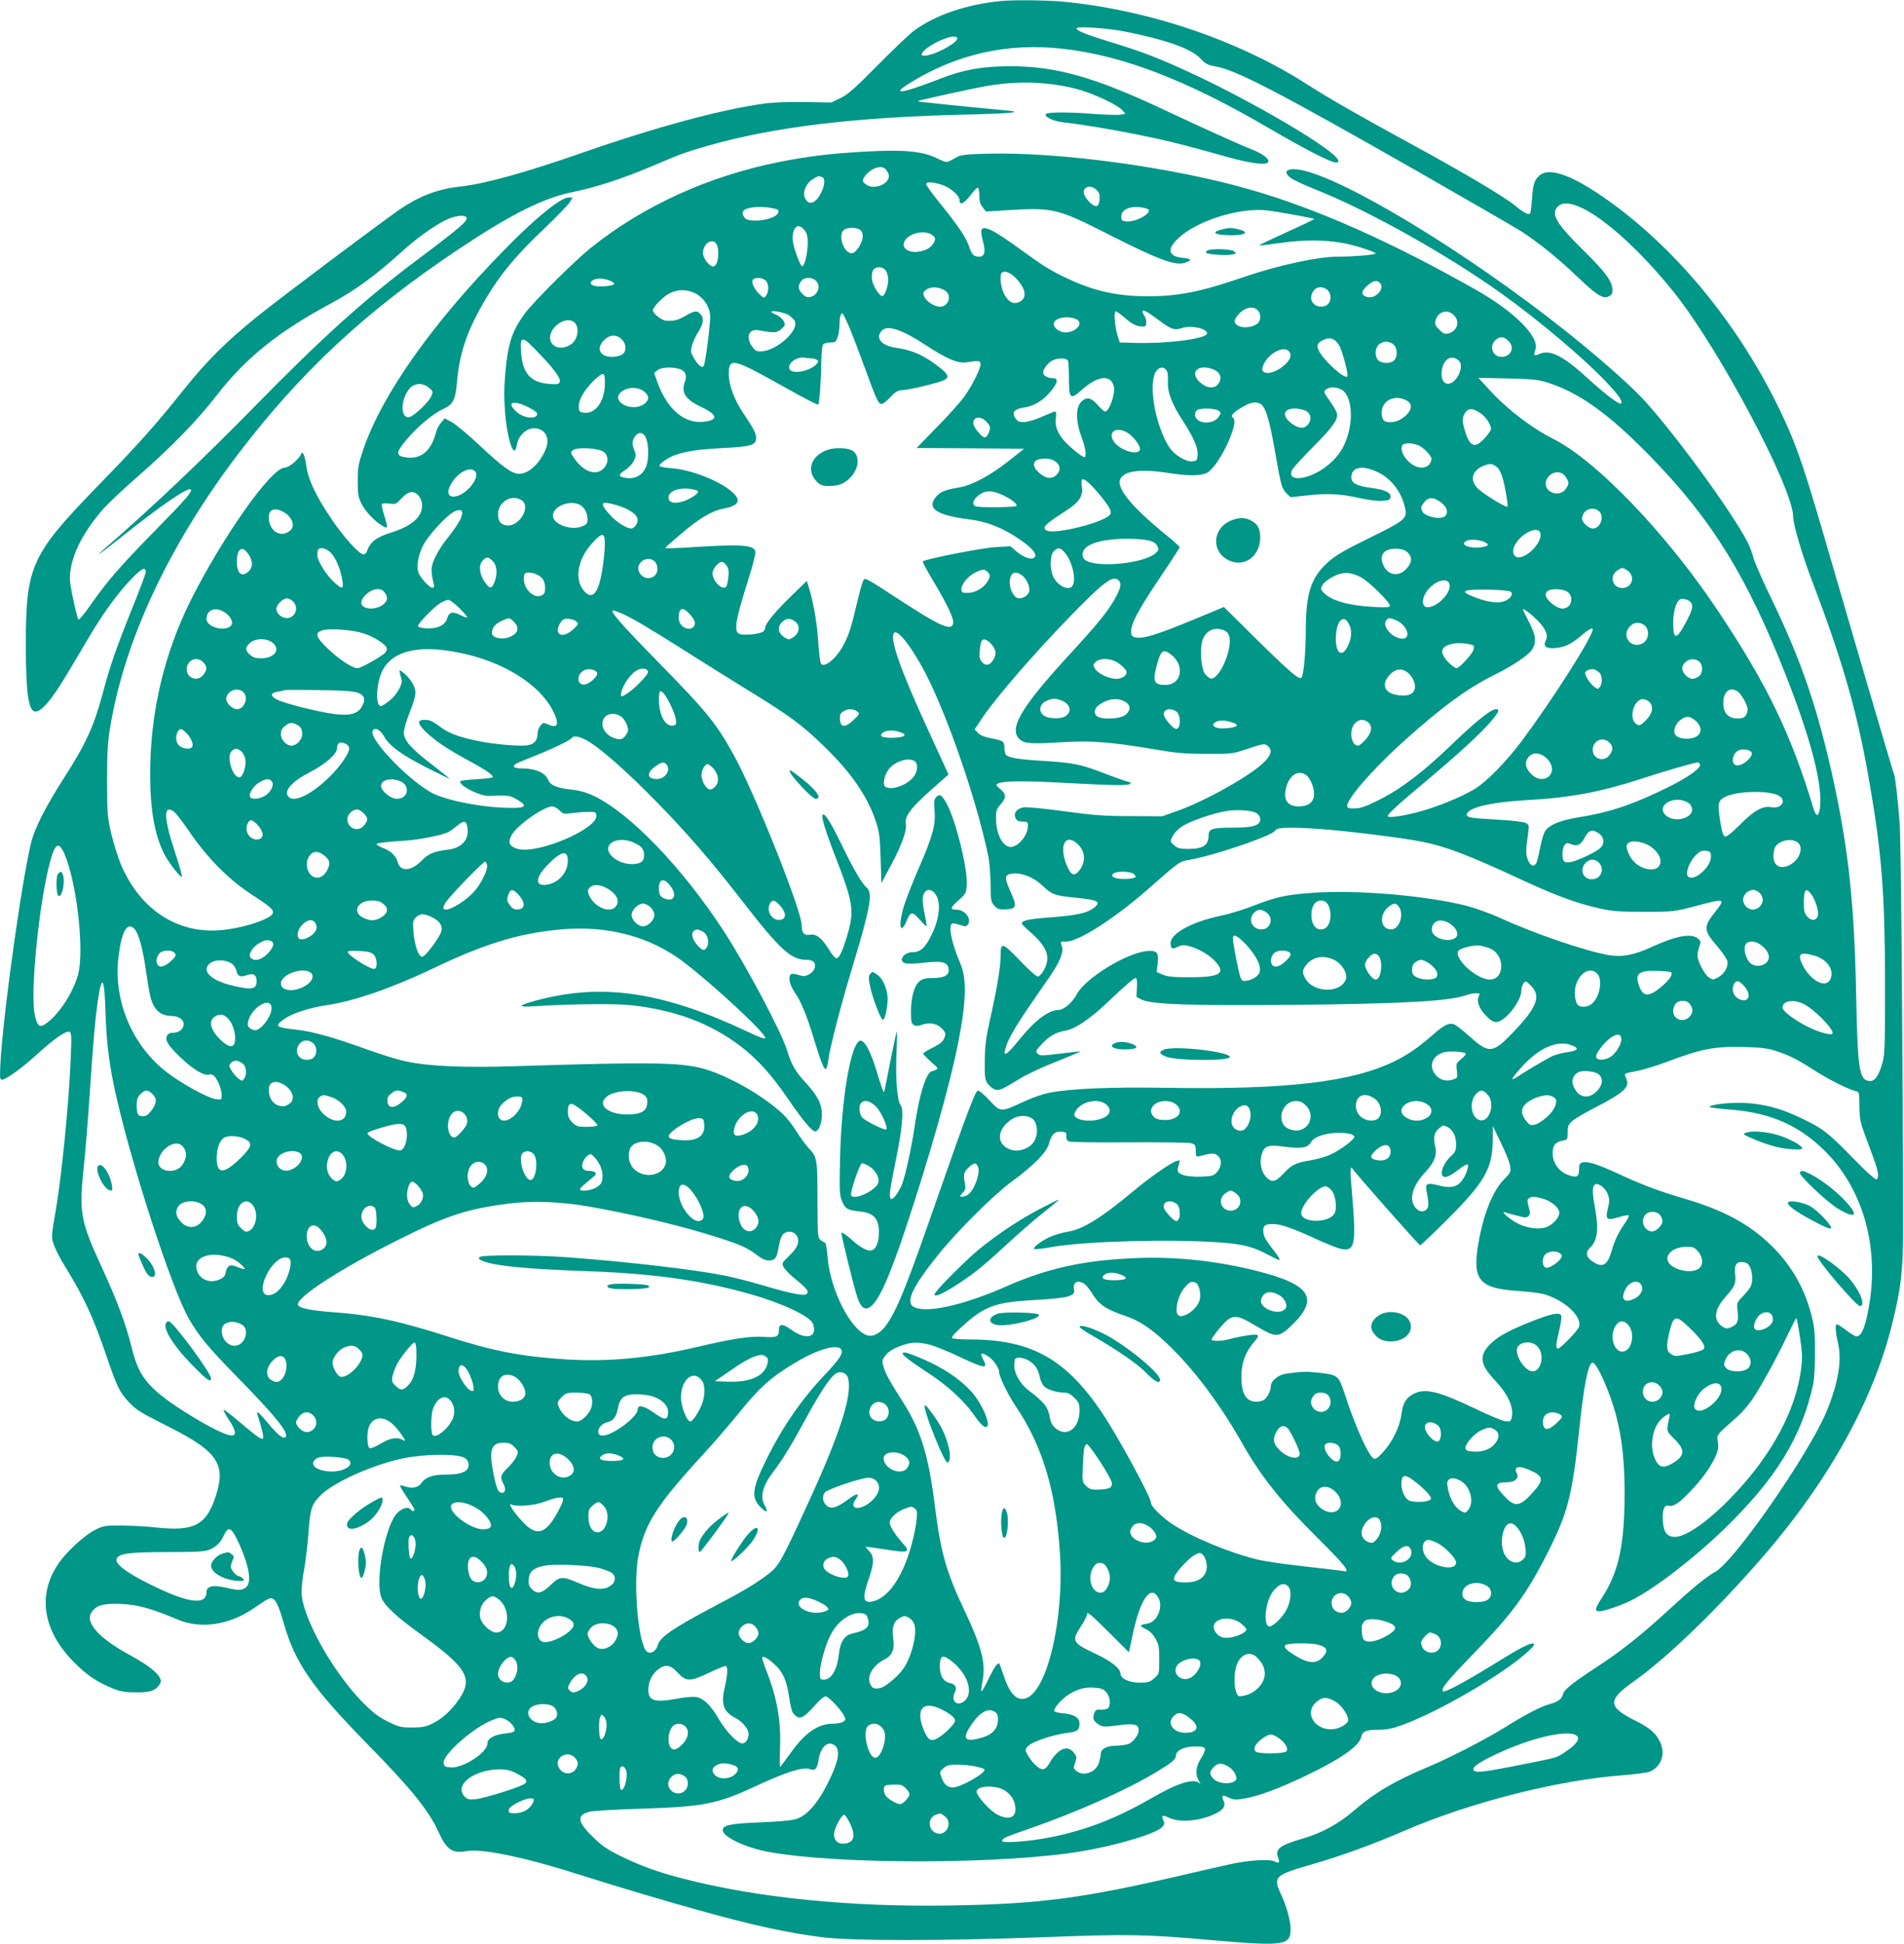 <?xml version="1.0" standalone="no"?>
<!DOCTYPE svg PUBLIC "-//W3C//DTD SVG 20010904//EN"
 "http://www.w3.org/TR/2001/REC-SVG-20010904/DTD/svg10.dtd">
<svg version="1.0" xmlns="http://www.w3.org/2000/svg"
 width="1254pt" height="1280pt" viewBox="0 0 1254 1280"
 preserveAspectRatio="xMidYMid meet">
<g transform="translate(0,1280) scale(0.1,-0.1)"
fill="#009688" stroke="none">
<path d="M6590 12793 c-225 -22 -430 -92 -570 -195 -30 -22 -138 -125 -240
-228 -150 -152 -196 -193 -245 -216 l-60 -29 -171 3 c-95 2 -209 -2 -255 -8
-286 -37 -724 -155 -1214 -326 -385 -134 -643 -205 -808 -223 -150 -17 -273
-65 -407 -159 -149 -105 -786 -583 -918 -690 -209 -168 -338 -296 -491 -487
-184 -231 -298 -359 -569 -637 -440 -454 -472 -526 -472 -1053 1 -296 16 -414
55 -429 39 -15 114 71 226 261 42 70 104 176 139 234 92 155 185 282 271 372
73 76 99 89 99 49 0 -9 -40 -116 -89 -237 -105 -261 -148 -384 -195 -563 -58
-215 -110 -330 -256 -557 -102 -159 -173 -293 -204 -385 -55 -167 -191 -1120
-213 -1487 -5 -97 -4 -113 9 -113 26 0 130 75 228 164 113 104 195 160 217
152 14 -6 15 -25 9 -169 -11 -289 -59 -773 -97 -996 -33 -190 -33 -191 -10
-248 11 -29 39 -83 62 -120 133 -215 193 -345 284 -613 67 -195 83 -229 148
-297 42 -45 79 -68 219 -138 260 -130 341 -195 369 -292 14 -52 4 -123 -32
-219 -60 -160 -142 -197 -374 -173 -71 8 -179 14 -240 14 -100 0 -115 -2 -167
-28 -71 -35 -194 -148 -247 -229 -137 -205 -97 -441 110 -647 80 -81 149 -127
251 -169 52 -21 80 -26 155 -26 95 -1 128 11 157 57 25 39 -45 105 -201 190
-116 63 -200 127 -235 178 -33 50 -35 77 -8 112 31 39 79 50 194 45 104 -5
200 -32 365 -102 149 -64 335 -38 495 69 106 72 113 75 130 69 24 -9 43 -51
76 -167 76 -261 186 -420 555 -797 287 -293 400 -433 464 -575 53 -116 91
-142 184 -124 102 18 389 -42 752 -158 202 -65 572 -175 775 -231 361 -101
588 -150 820 -179 196 -24 793 -24 1460 1 549 21 666 19 1095 -19 481 -42 525
-36 525 72 0 54 -25 146 -60 222 -58 124 -49 133 206 206 193 56 398 131 604
220 430 186 1010 333 1434 365 82 6 163 17 181 24 83 35 109 128 60 211 -29
51 -67 81 -161 128 -176 89 -177 133 -4 255 223 158 553 477 860 832 428 496
721 1026 844 1530 57 232 70 344 70 625 -1 1055 -13 2543 -23 2670 -11 145
-29 304 -36 315 -5 8 -228 766 -414 1406 -169 584 -218 732 -306 924 -259 565
-656 1070 -1109 1410 -264 197 -438 267 -508 203 -33 -30 -40 -53 -48 -150 -4
-51 -9 -96 -13 -99 -10 -11 -41 5 -96 50 -73 60 -330 213 -666 396 -370 202
-554 307 -704 403 -457 294 -1056 495 -1621 547 -107 9 -320 11 -400 3z m830
-203 c263 -53 427 -112 485 -174 35 -37 48 -44 103 -54 135 -24 408 -166 1312
-681 349 -200 667 -383 705 -408 112 -74 232 -170 356 -288 134 -128 175 -155
213 -137 19 8 26 19 26 39 0 59 -42 117 -190 263 -182 179 -218 242 -170 290
95 95 439 -159 765 -565 296 -369 785 -1290 785 -1478 0 -50 60 -254 126 -426
203 -532 298 -866 378 -1331 80 -464 100 -731 101 -1305 0 -469 -1 -482 -22
-551 -25 -77 -49 -107 -84 -102 -64 9 -74 78 -84 558 -11 582 -48 942 -141
1380 -105 491 -212 810 -409 1220 -63 129 -119 258 -126 285 -7 28 -23 73 -37
100 -97 195 -504 751 -700 957 -93 98 -304 283 -505 442 -640 509 -1451 1002
-1740 1057 -94 17 -125 -13 -60 -57 18 -12 92 -46 165 -75 344 -137 864 -429
1217 -682 247 -177 534 -419 688 -580 85 -90 113 -130 99 -144 -10 -10 -106
62 -219 166 -166 151 -249 192 -322 159 -32 -15 -37 -9 -23 28 31 83 -134 250
-392 396 -560 317 -1043 532 -1484 659 -508 147 -1255 249 -1731 237 -132 -3
-177 -8 -200 -21 -16 -9 -40 -21 -52 -28 -18 -10 -32 -6 -87 21 -94 45 -218
56 -480 41 -226 -13 -361 -30 -551 -67 -467 -93 -897 -288 -1245 -567 -107
-86 -372 -350 -431 -428 -86 -117 -113 -196 -131 -396 -9 -101 -9 -164 -1
-265 11 -129 38 -238 60 -245 6 -2 13 15 17 38 10 60 61 109 113 109 72 0 108
-63 78 -136 -39 -96 -113 -164 -176 -164 -47 0 -107 43 -267 193 -73 69 -153
135 -178 148 l-45 24 -24 -28 c-14 -15 -29 -46 -35 -70 -31 -117 -99 -173
-195 -159 -70 10 -70 30 0 114 70 85 175 173 242 204 67 30 83 60 93 183 17
189 68 338 185 536 96 163 194 283 372 453 93 88 176 174 186 191 l18 31 -24
0 c-54 0 -222 -136 -427 -347 -474 -483 -805 -953 -927 -1312 -32 -93 -37
-118 -37 -206 0 -86 3 -107 24 -150 25 -52 87 -117 139 -148 37 -22 38 -16 11
71 -11 35 -18 68 -15 73 3 5 25 6 49 3 40 -6 45 -4 81 35 27 28 47 41 66 41
37 0 69 -42 69 -89 0 -77 -70 -137 -211 -180 -93 -30 -133 -62 -153 -123 -3
-10 -13 -18 -23 -18 -28 0 -136 120 -217 243 -97 145 -145 247 -158 335 -11
75 -25 108 -35 82 -14 -34 -81 -90 -109 -90 -86 0 -399 -442 -612 -861 -180
-357 -273 -749 -273 -1154 0 -237 29 -403 93 -529 29 -57 111 -162 116 -148 2
7 -17 74 -42 149 -79 239 -82 329 -10 278 12 -8 59 -69 105 -137 116 -169 258
-312 409 -410 125 -81 145 -100 136 -123 -15 -40 -214 -102 -356 -111 -284
-19 -526 147 -647 442 -19 46 -46 135 -61 197 -24 104 -26 129 -27 342 0 172
4 258 18 340 91 578 388 1214 845 1815 416 545 839 939 1449 1347 351 234 562
340 758 379 148 30 326 88 510 166 192 82 221 93 376 138 432 124 970 189
1714 206 293 7 374 16 249 27 -288 27 -578 57 -581 60 -4 5 407 95 487 106
200 29 378 21 558 -24 105 -27 265 -101 302 -139 l22 -25 -33 -6 c-19 -3 -92
-1 -163 4 -157 13 -306 14 -325 2 -23 -15 43 -49 108 -56 140 -16 342 -50 516
-86 182 -37 285 -63 570 -143 157 -44 259 -56 268 -32 8 21 -40 56 -118 86
-72 28 -333 146 -575 260 -453 213 -706 284 -1010 284 -181 -1 -306 -23 -454
-81 -268 -104 -341 -112 -188 -20 305 184 633 256 990 216 394 -43 819 -207
1354 -520 223 -131 413 -229 444 -229 22 0 23 2 14 21 -40 74 -551 375 -959
565 -218 101 -327 143 -511 199 -172 52 -250 82 -250 98 0 16 211 2 330 -23z
m-1116 -39 c15 -23 -118 -101 -198 -116 -82 -16 -10 59 100 104 54 22 90 26
98 12z m-478 -859 c6 -4 16 -17 23 -30 33 -63 -89 -123 -149 -74 -19 15 -21
22 -12 39 29 53 103 89 138 65z m-412 -58 c22 -8 20 -50 -5 -101 -37 -76 -85
-91 -109 -33 -15 37 10 94 54 121 34 21 37 22 60 13z m784 -49 c59 -18 122
-72 122 -104 0 -37 31 -21 74 36 21 29 42 50 47 47 5 -3 9 -27 9 -53 0 -35 6
-56 22 -76 l22 -28 140 9 c307 18 328 13 682 -167 310 -157 422 -199 485 -180
53 16 49 27 -11 33 -95 9 -107 55 -32 127 119 115 400 205 582 186 62 -6 310
-51 316 -57 1 -2 -80 -41 -182 -87 -101 -46 -183 -85 -181 -87 1 -2 68 6 147
17 150 21 281 21 407 -2 72 -12 213 -58 213 -68 0 -9 -146 -21 -246 -21 -136
0 -403 -58 -642 -141 -267 -91 -413 -120 -612 -120 -199 0 -354 34 -530 117
-112 53 -160 83 -300 185 -182 133 -253 169 -266 135 -4 -9 1 -43 10 -76 19
-66 11 -100 -24 -100 -36 0 -49 12 -65 60 -21 64 -71 139 -189 285 -53 65 -96
125 -96 132 0 17 35 16 98 -2z m1020 -32 c12 -10 22 -25 23 -33 4 -39 -2 -71
-17 -77 -17 -6 -59 29 -79 67 -26 51 27 82 73 43z m-2140 -122 c50 -10 54 -13
47 -33 -14 -37 -140 -64 -202 -44 -23 7 -39 39 -28 56 15 25 107 35 183 21z
m2485 -10 c25 -25 -81 -84 -142 -79 -33 3 -36 6 -36 33 0 42 51 68 119 61 27
-3 54 -10 59 -15z m-4490 -55 c8 -21 -48 -69 -313 -268 -357 -267 -640 -522
-1095 -987 -334 -340 -659 -649 -969 -918 -90 -79 -40 -44 125 88 244 194 419
313 435 296 13 -13 -32 -65 -231 -267 -234 -239 -316 -333 -429 -494 -45 -65
-78 -103 -81 -95 -17 47 -55 231 -55 266 0 138 76 297 223 465 29 33 133 131
233 218 217 190 383 361 514 530 191 246 405 417 755 605 157 85 289 181 475
350 98 88 229 179 298 206 57 22 108 24 115 5z m2226 -82 c16 -20 21 -41 21
-83 0 -63 -20 -151 -35 -154 -15 -3 -64 134 -65 181 0 80 38 108 79 56z m366
2 c12 -8 18 -25 17 -45 -1 -37 -38 -98 -65 -107 -51 -16 -103 109 -61 150 19
20 84 21 109 2z m476 -35 c20 -16 22 -22 12 -44 -16 -36 -55 -59 -108 -65 -74
-8 -116 34 -81 80 36 48 134 64 177 29z m-1421 -60 c21 -39 10 -135 -17 -145
-24 -9 -73 50 -73 88 0 63 64 104 90 57z m1114 -173 c9 -12 16 -40 16 -61 0
-42 -24 -107 -39 -107 -19 0 -63 70 -68 108 -3 22 0 49 6 61 16 29 65 28 85
-1z m855 -48 c70 -72 79 -136 21 -160 -40 -16 -74 5 -101 63 -18 41 -26 117
-12 130 17 18 56 4 92 -33z m-2663 -22 c13 -6 21 -14 19 -19 -8 -12 -97 -20
-127 -12 -35 10 -37 25 -7 41 25 13 73 9 115 -10z m1016 5 c22 -19 24 -71 4
-99 -14 -19 -15 -18 -41 6 -35 32 -56 75 -49 94 8 21 62 21 86 -1z m330 0 c37
-33 17 -96 -34 -108 -21 -5 -33 -1 -52 19 -30 29 -33 52 -10 84 18 27 69 30
96 5z m3718 -18 c31 -37 -30 -105 -84 -91 -43 11 -44 35 -3 73 40 36 67 42 87
18z m-2865 -49 c47 -31 22 -106 -34 -106 -35 0 -89 34 -103 66 -11 23 -10 29
12 46 29 23 85 20 125 -6z m2506 13 c47 -25 41 -103 -8 -115 -57 -15 -103 29
-83 80 15 41 54 56 91 35z m-4153 -30 c53 -26 93 -83 99 -141 5 -42 -30 -318
-42 -337 -10 -18 -35 1 -62 46 -24 42 -26 49 -15 89 6 23 25 64 42 90 34 54
38 89 13 116 -22 25 -37 23 -97 -11 -50 -29 -76 -36 -128 -33 -30 2 -88 47
-88 68 0 23 72 96 115 115 53 25 109 24 163 -2z m3710 -117 c20 -26 15 -70
-10 -86 -53 -34 -138 -25 -146 15 -4 22 36 69 72 85 35 15 65 10 84 -14z
m-644 -69 c70 -52 93 -59 141 -43 59 20 165 -3 165 -35 0 -35 -257 -69 -475
-63 l-100 3 -13 40 c-19 56 -28 165 -14 165 6 0 32 -18 58 -41 51 -44 81 -59
120 -59 20 0 24 5 24 28 0 15 -7 36 -15 46 -8 10 -12 23 -9 28 6 10 28 -3 118
-69z m-2446 40 c14 -10 30 -26 35 -34 37 -59 -116 -200 -221 -203 -30 -1 -39
5 -59 33 -44 64 -20 119 46 106 103 -19 116 -18 146 8 27 22 28 27 17 51 -7
15 -28 34 -47 42 -19 8 -35 17 -35 20 0 14 94 -5 118 -23z m4377 2 c43 -42 23
-106 -37 -121 -22 -5 -34 0 -59 25 -25 25 -30 37 -25 59 15 60 79 80 121 37z
m-3980 -82 c20 -49 66 -169 102 -268 76 -209 88 -235 110 -235 8 0 34 20 57
45 30 32 50 45 70 45 32 0 145 24 239 51 85 25 87 42 16 99 -102 80 -177 114
-288 130 -95 13 -138 64 -94 112 37 41 133 9 294 -97 132 -87 207 -119 263
-111 82 12 90 12 94 -7 5 -25 -50 -138 -105 -216 -26 -36 -107 -128 -182 -203
l-134 -138 354 -2 354 -3 -105 -83 c-121 -95 -239 -158 -324 -172 -88 -14
-123 -28 -151 -61 -64 -77 3 -122 219 -149 115 -14 219 -55 326 -128 89 -60
124 -102 103 -123 -18 -18 -69 -1 -116 38 l-42 36 -100 -6 c-84 -4 -448 -76
-477 -93 -4 -3 25 -57 64 -122 89 -147 141 -254 136 -284 -8 -57 -82 -25 -353
152 -212 138 -224 145 -236 133 -5 -5 -21 -56 -35 -114 -48 -202 -57 -230 -89
-298 -47 -97 -129 -171 -157 -143 -6 6 -14 71 -19 145 -8 124 -29 249 -61 357
l-14 45 -103 -100 c-106 -103 -171 -182 -171 -208 0 -8 -6 -20 -14 -26 -18
-15 -115 -26 -150 -17 -47 12 -37 77 60 384 25 80 42 151 39 162 -13 42 -97
47 -413 27 -100 -7 -181 -9 -180 -5 2 4 46 44 98 88 122 105 209 157 286 171
102 19 120 55 53 112 -84 73 -268 144 -397 154 -40 3 -75 9 -78 14 -7 12 57
57 104 73 71 25 151 37 320 46 179 9 212 19 212 66 0 31 -17 63 -85 164 -58
86 -95 184 -95 255 0 115 23 109 384 -94 109 -61 202 -109 205 -105 8 8 19
157 20 279 1 55 6 107 11 115 6 9 25 15 47 15 34 0 39 3 50 35 6 19 12 56 12
82 1 52 9 80 21 73 4 -3 24 -44 45 -92z m1489 57 c69 -26 -13 -105 -88 -86
-29 7 -56 32 -56 51 0 40 81 59 144 35z m-3307 -18 c44 -28 32 -121 -20 -152
-79 -49 -159 2 -127 80 25 61 104 100 147 72z m318 -117 c32 -31 33 -78 3 -99
-12 -9 -42 -16 -67 -16 -81 0 -107 56 -52 111 38 37 82 39 116 4z m4722 -34
c21 -31 67 -200 57 -210 -20 -20 -163 112 -190 174 -15 35 -5 51 40 70 38 16
65 6 93 -34z m1119 23 c43 -42 15 -104 -47 -104 -60 0 -84 73 -37 113 28 24
55 21 84 -9z m-6376 -91 c99 -105 135 -156 126 -179 -5 -14 -17 -16 -71 -12
-118 10 -171 67 -182 197 -11 128 2 127 127 -6z m5620 67 c24 -24 26 -77 3
-102 -20 -23 -80 -24 -105 -1 -24 22 -24 77 2 103 11 11 33 20 50 20 17 0 39
-9 50 -20z m-692 -42 c22 -22 13 -55 -27 -91 -71 -64 -163 -72 -145 -13 25 80
132 144 172 104z m-3143 -48 c11 0 26 -4 34 -9 13 -8 13 -12 0 -27 -39 -47
-159 -71 -178 -36 -20 38 49 88 104 76 11 -2 29 -4 40 -4z m4264 -16 c34 -32
-6 -132 -59 -149 -43 -14 -68 39 -50 105 17 64 67 84 109 44z m-2575 0 c3 -9
6 -58 6 -109 0 -143 9 -151 86 -81 105 93 189 102 210 22 11 -47 -30 -166 -58
-166 -6 0 -26 18 -45 39 -41 48 -66 58 -98 37 -52 -34 -55 -130 -9 -252 24
-65 32 -124 15 -124 -14 0 -104 73 -135 111 -43 50 -59 96 -52 146 4 28 2 43
-5 43 -7 0 -46 -16 -89 -35 -74 -33 -132 -43 -156 -27 -6 4 -16 16 -22 27 -16
32 2 52 55 60 77 11 137 49 192 119 39 49 41 76 5 76 -33 0 -64 17 -64 36 0
23 30 63 59 79 36 20 97 19 105 -1z m-2555 -55 c36 -13 47 -42 32 -83 -27 -71
3 -117 110 -167 110 -52 111 -88 4 -97 -123 -10 -235 90 -296 264 l-21 58 22
18 c26 21 100 24 149 7z m3202 -5 c9 -11 13 -37 11 -74 -4 -71 26 -151 98
-260 69 -106 102 -181 98 -227 -3 -35 -6 -38 -36 -41 -41 -4 -117 42 -149 90
-93 139 -143 420 -90 501 20 31 48 35 68 11z m314 2 c42 -18 55 -55 31 -91
-24 -37 -75 -34 -121 6 -77 68 -13 128 90 85z m-4011 -98 c-3 -111 -61 -192
-133 -186 -33 3 -36 6 -39 35 -2 22 6 50 24 83 31 56 118 144 137 137 8 -3 12
-26 11 -69z m6211 12 c209 -67 403 -207 675 -486 405 -415 637 -791 896 -1451
165 -421 241 -722 220 -867 -9 -56 -25 -56 -42 0 -150 497 -308 821 -636 1312
-337 503 -794 979 -1078 1122 -141 71 -301 193 -414 316 l-79 86 194 -4 c167
-4 204 -8 264 -28z m-7369 -34 c26 -22 27 -25 15 -54 -15 -37 -107 -126 -141
-137 -63 -20 -66 110 -4 185 33 39 89 42 130 6z m1422 -29 c29 -27 28 -51 -4
-76 -77 -60 -226 14 -154 77 43 37 117 37 158 -1z m4576 23 c86 -32 99 -231
24 -380 -34 -69 -106 -138 -184 -176 -106 -52 -186 -40 -153 23 8 15 72 85
143 156 129 130 163 180 150 220 -4 12 -25 48 -48 80 -40 57 -40 59 -22 73 23
16 54 18 90 4z m436 -75 c41 -21 43 -54 7 -93 -31 -33 -70 -52 -110 -52 -43 0
-57 15 -57 63 0 79 84 121 160 82z m-5781 -46 c43 -22 61 -36 59 -47 -7 -36
-92 -25 -137 17 -68 63 -23 80 78 30z m4816 25 c39 -15 64 -95 106 -337 35
-202 42 -227 74 -257 l25 -24 119 13 c131 14 212 9 342 -20 48 -11 111 -19
140 -17 47 3 54 6 57 25 4 30 -34 48 -131 61 -92 12 -127 31 -127 69 0 69 76
83 178 32 91 -45 158 -137 178 -244 11 -60 -8 -75 -238 -188 -169 -83 -225
-116 -273 -160 -111 -101 -144 -202 -145 -447 0 -150 -14 -298 -29 -313 -15
-15 -81 42 -308 266 l-202 200 -183 -76 c-266 -110 -351 -136 -403 -123 -21 5
-25 12 -25 41 0 51 51 146 194 358 69 102 126 190 125 194 0 5 -39 40 -86 78
-227 184 -332 311 -305 370 25 55 134 69 322 40 120 -19 201 -19 244 -1 79 33
224 336 176 366 -19 12 1 35 65 71 50 29 79 35 110 23z m-270 -48 c18 -13 18
-15 2 -40 -39 -58 -156 -48 -157 15 0 8 5 20 12 27 17 17 120 15 143 -2z m575
-1 c37 -19 41 -64 9 -96 -24 -24 -57 -20 -99 10 -69 50 -61 101 17 101 24 0
57 -7 73 -15z m1158 -21 c33 -26 62 -71 62 -99 0 -8 -19 -36 -41 -60 -67 -73
-100 -58 -134 59 -17 58 -14 88 13 119 20 22 53 16 100 -19z m-3263 -49 c14
-13 25 -31 25 -39 0 -28 -19 -66 -34 -66 -21 0 -76 68 -76 95 0 41 49 47 85
10z m936 -78 c39 -26 81 -84 77 -106 -8 -42 -123 -11 -167 45 -54 68 12 113
90 61z m-3174 -37 c15 -43 16 -124 3 -169 -19 -68 -78 -102 -149 -86 -41 9
-39 19 8 51 22 14 47 41 56 61 15 31 15 38 1 73 -16 41 -13 63 12 93 24 28 55
17 69 -23z m5103 -52 c18 -13 42 -35 53 -50 17 -23 19 -32 9 -52 -23 -50 -94
-46 -148 8 -34 34 -50 75 -40 101 9 24 87 19 126 -7z m-5386 -32 c35 -23 36
-77 1 -111 -49 -50 -129 -23 -190 63 -30 43 -30 44 -10 59 27 20 163 13 199
-11z m2980 -67 c33 -26 33 -59 2 -88 -31 -29 -72 -22 -116 19 -53 50 -35 90
41 90 32 0 55 -6 73 -21z m2908 -37 c9 -8 24 -35 32 -61 18 -58 41 -189 34
-197 -10 -9 -175 94 -202 126 -34 41 -34 83 1 116 28 26 79 44 103 36 8 -3 23
-12 32 -20z m-6732 -27 c36 -43 -69 -165 -143 -165 -46 0 -45 47 0 108 46 62
116 90 143 57z m7179 -31 c12 -15 21 -34 21 -44 0 -10 -9 -29 -21 -44 -39 -49
-129 -22 -129 40 0 37 37 74 75 74 24 0 39 -7 54 -26z m-3072 -115 c67 -81 85
-112 77 -133 -20 -51 -374 -141 -423 -108 -29 20 -12 37 136 133 79 51 108 95
99 150 -4 22 -4 44 -1 49 10 16 50 -17 112 -91z m-2654 24 c28 -7 15 -25 -39
-55 -62 -35 -129 -38 -139 -7 -18 56 78 90 178 62z m2024 -34 c54 -26 95 -58
88 -70 -7 -10 -244 -13 -269 -3 -23 9 -20 37 7 62 48 45 94 48 174 11z m-3169
-35 c57 -40 -12 -164 -91 -164 -44 0 -67 25 -67 74 1 83 93 136 158 90z m6025
5 c59 -30 84 -78 55 -107 -28 -28 -137 -4 -152 33 -9 25 -8 30 15 59 22 28 47
33 82 15z m-5644 -33 c31 -17 51 -54 51 -97 0 -25 -6 -33 -37 -45 -68 -29
-184 11 -191 65 -9 62 107 113 177 77z m254 -6 c77 -24 127 -61 127 -95 0 -25
-24 -55 -43 -55 -32 1 -97 42 -140 90 -75 83 -62 96 56 60z m-2196 -47 c50
-33 67 -88 36 -115 -63 -55 -143 -6 -143 87 0 54 47 67 107 28z m1165 -16 c-7
-30 -46 -91 -100 -157 -25 -30 -58 -83 -75 -118 -30 -64 -31 -88 -11 -174 5
-21 3 -28 -9 -28 -20 0 -85 73 -93 105 -11 44 2 112 32 172 34 67 152 196 203
223 41 21 62 12 53 -23z m7490 26 c37 -33 9 -113 -41 -113 -28 0 -71 39 -71
64 0 57 69 88 112 49z m-387 -142 c17 -54 -79 -161 -144 -161 -29 0 -44 32
-30 67 30 80 156 149 174 94z m-6162 -89 c-1 -40 -9 -114 -18 -165 -23 -136
-59 -183 -107 -140 -80 73 -60 218 48 333 65 70 80 64 77 -28z m3590 37 c26
-7 42 -18 50 -36 10 -22 8 -28 -15 -48 -74 -63 -362 -94 -450 -49 -21 11 -28
22 -28 44 0 52 77 88 209 99 89 7 181 3 234 -10z m2208 -10 c31 -16 22 -26
-28 -33 -81 -10 -146 21 -91 44 25 11 90 5 119 -11z m-8141 -84 c25 -41 26
-79 0 -105 -45 -45 -80 -19 -80 61 0 91 38 112 80 44z m539 15 c33 -33 65
-111 76 -183 9 -56 0 -59 -49 -16 -54 47 -116 146 -116 183 0 18 3 36 7 39 15
16 54 5 82 -23z m4829 7 c57 -60 87 -204 49 -232 -32 -23 -94 13 -121 69 -23
50 -21 141 4 166 26 26 42 25 68 -3z m2268 -10 c28 -32 22 -68 -18 -107 -47
-48 -113 -38 -143 20 -39 75 1 124 95 116 32 -3 50 -11 66 -29z m-6031 -52
c29 -28 33 -86 11 -140 -17 -39 -26 -43 -48 -17 -49 55 -61 129 -28 162 26 26
36 25 65 -5z m1067 -2 c10 -9 18 -30 18 -49 0 -64 -80 -84 -116 -29 -39 60 44
127 98 78z m474 -28 c13 -19 15 -38 11 -76 -3 -27 -9 -54 -12 -59 -24 -39
-104 45 -91 95 8 30 40 65 61 65 8 0 22 -11 31 -25z m5938 -36 c48 -38 23
-111 -39 -111 -62 0 -87 73 -39 111 15 12 32 21 39 21 7 0 24 -9 39 -21z
m-4220 -5 c20 -19 20 -29 0 -63 -25 -42 -79 -74 -127 -75 -35 -1 -42 2 -45 19
-4 32 39 88 88 113 53 26 64 27 84 6z m-2964 -19 c36 -19 50 -43 50 -90 0 -28
-5 -38 -24 -46 -49 -23 -116 41 -116 109 0 16 3 32 7 35 11 12 53 8 83 -8z
m3188 -1 c28 -19 52 -65 52 -98 0 -28 -33 -56 -67 -56 -46 0 -80 99 -53 151
13 23 38 24 68 3z m2235 -15 c54 -28 201 -174 191 -190 -5 -9 -36 -10 -113 -5
-165 9 -278 43 -326 96 -18 19 -18 24 -5 48 8 15 40 40 70 55 64 33 112 32
183 -4z m-1595 -21 c18 -18 15 -44 -14 -100 -47 -92 -111 -172 -318 -397 -321
-349 -400 -490 -313 -555 32 -24 80 -25 302 -12 157 10 305 -2 565 -46 156
-27 212 -32 355 -32 166 -1 172 0 268 32 111 37 120 38 141 16 25 -24 19 -51
-21 -95 -78 -86 -392 -264 -585 -331 l-93 -33 -205 1 c-172 0 -243 5 -441 32
-130 18 -250 29 -267 26 -46 -9 -68 -38 -54 -69 9 -20 19 -25 47 -25 32 0 35
-2 35 -30 0 -66 -75 -148 -124 -136 -49 12 -86 93 -86 187 0 51 4 63 30 92 39
44 38 69 -2 101 -26 21 -30 28 -19 35 30 19 168 21 441 6 333 -18 427 -19 435
-5 3 6 0 10 -7 10 -7 0 -77 24 -155 54 -166 64 -206 73 -418 86 -164 10 -228
21 -242 43 -4 7 -8 27 -8 46 0 39 -8 45 -90 60 -38 7 -68 19 -83 34 l-23 24
49 74 c91 135 338 421 577 667 226 233 286 277 323 240z m2180 -31 c7 -58 -93
-153 -151 -145 -31 4 -34 49 -7 94 49 79 151 112 158 51z m-7014 -49 c22 -31
20 -51 -6 -75 -29 -27 -85 -38 -121 -24 -39 15 -36 51 8 90 44 39 96 42 119 9z
m7417 5 c18 -18 -7 -51 -50 -64 -44 -13 -113 -2 -198 32 -95 38 -69 49 109 46
77 -2 132 -7 139 -14z m364 5 c43 -20 46 -86 3 -109 -28 -15 -61 -4 -103 32
-57 50 -43 89 32 89 23 0 54 -5 68 -12z m-8385 -68 c41 -41 15 -110 -42 -110
-33 0 -68 31 -68 60 0 27 43 70 70 70 11 0 29 -9 40 -20z m9207 -7 c16 -21 8
-53 -29 -123 -65 -125 -88 -128 -88 -14 0 74 18 140 43 156 17 11 60 0 74 -19z
m-8110 -39 c30 -30 53 -57 50 -60 -2 -3 -23 5 -45 16 -50 26 -75 20 -87 -23
-14 -44 -63 -68 -134 -65 -30 2 -56 8 -58 14 -5 14 102 125 147 153 19 11 43
21 53 21 10 0 43 -25 74 -56z m-1546 -27 c45 -30 61 -74 34 -93 -46 -34 -155
1 -155 49 0 63 60 85 121 44z m3059 -8 c36 -37 45 -65 30 -84 -31 -38 -100 0
-100 54 0 68 25 79 70 30z m5586 -44 c55 -55 73 -99 54 -135 -19 -36 5 -53 66
-47 63 6 103 26 170 83 44 38 74 54 74 40 0 -48 -263 -461 -468 -736 -103
-138 -236 -273 -314 -318 -87 -51 -227 -109 -346 -143 -115 -32 -222 -48 -222
-33 0 14 66 75 215 199 255 214 409 355 476 438 44 55 47 67 20 67 -31 0 -137
-85 -294 -237 -182 -175 -327 -286 -472 -359 -85 -43 -121 -56 -160 -57 -37
-2 -50 2 -52 13 -9 41 165 242 362 420 254 229 425 355 605 445 127 63 228
131 251 169 30 48 24 95 -21 181 -22 42 -40 78 -40 81 0 12 49 -24 96 -71z
m-6032 46 c66 -29 188 -101 390 -229 98 -63 289 -182 425 -266 298 -183 372
-238 519 -381 176 -170 283 -325 339 -489 24 -72 28 -100 33 -246 l5 -165 62
115 c72 135 107 232 99 273 -10 51 31 106 178 236 l103 91 -132 288 c-183 397
-259 612 -226 645 28 28 145 -134 238 -330 146 -307 317 -819 383 -1147 7 -32
13 -111 14 -176 1 -111 3 -120 26 -145 21 -22 31 -25 74 -23 72 4 76 18 31
118 -43 95 -40 113 19 118 60 5 135 -26 191 -79 64 -60 79 -66 217 -80 151
-15 174 -27 121 -68 -41 -33 -115 -49 -276 -61 -149 -11 -197 -21 -197 -40 0
-5 15 -22 33 -37 108 -92 145 -152 133 -216 -8 -44 -42 -97 -62 -97 -9 0 -63
48 -120 108 -116 120 -124 121 -124 21 0 -68 -26 -221 -71 -419 -26 -118 -32
-167 -33 -267 -1 -109 1 -124 20 -150 12 -15 32 -32 46 -37 28 -10 43 -3 173
76 43 26 149 75 236 109 87 35 157 64 156 65 -1 2 -62 -5 -135 -14 -122 -15
-133 -15 -148 0 -15 15 -13 20 30 66 47 50 94 76 156 86 60 10 158 76 269 181
130 123 179 165 192 165 6 0 9 -25 7 -62 l-3 -63 36 -18 c64 -31 324 -40 989
-34 724 7 1032 24 1143 63 22 8 53 14 69 14 25 0 27 -2 18 -19 -17 -32 1 -81
45 -127 29 -31 50 -44 69 -44 57 0 166 137 166 208 0 15 6 37 14 47 13 18 15
18 50 -17 67 -67 39 -140 -111 -298 -140 -147 -164 -151 -289 -39 -44 39 -89
75 -101 81 -35 17 -69 2 -146 -66 -98 -85 -159 -127 -244 -170 -280 -141 -717
-192 -1508 -179 -367 6 -630 -5 -771 -32 -44 -8 -118 -34 -173 -60 -151 -70
-150 -70 -225 10 -39 42 -69 66 -77 63 -17 -7 -80 -174 -254 -673 -212 -609
-269 -752 -340 -859 -39 -60 -89 -90 -129 -80 -109 27 -248 298 -265 513 -4
52 -12 96 -17 98 -6 2 -20 10 -30 18 -18 13 -19 30 -20 262 0 271 -2 284 -58
343 -19 19 -58 74 -88 121 -43 66 -74 100 -136 150 -140 112 -338 217 -477
254 -153 40 -359 42 -1210 15 -356 -12 -591 -2 -742 31 -54 11 -172 48 -263
81 -218 79 -356 117 -461 128 -135 15 -143 22 -77 70 50 36 164 74 273 90 184
26 434 113 705 242 344 165 572 234 847 258 306 27 584 -47 803 -213 196 -149
540 -468 540 -501 0 -11 -34 1 -122 43 -552 260 -950 319 -1378 205 -132 -35
-139 -48 -20 -40 232 15 528 18 635 7 290 -32 519 -117 717 -266 115 -87 209
-191 321 -355 93 -136 155 -210 175 -210 24 0 45 51 45 108 0 73 -27 126 -108
214 -66 71 -94 120 -120 208 -36 121 -271 563 -421 793 -272 416 -614 771
-851 885 -53 25 -96 37 -154 43 -90 10 -136 29 -148 62 -19 48 -83 77 -173 77
-49 0 -67 11 -45 27 6 6 62 29 122 53 125 49 240 105 250 120 13 21 64 9 122
-29 93 -60 253 -203 438 -392 205 -210 359 -388 565 -654 245 -316 320 -385
417 -385 24 0 46 -6 53 -15 19 -23 3 -63 -32 -81 -26 -14 -37 -14 -69 -4 -20
7 -42 9 -48 6 -23 -15 -11 -72 24 -122 40 -56 79 -150 129 -317 42 -137 62
-187 74 -187 5 0 13 26 17 58 10 81 82 360 159 614 116 382 135 487 96 521
-34 29 -85 116 -169 289 -75 153 -112 211 -124 191 -8 -14 21 -109 82 -266
121 -311 129 -363 82 -523 -34 -114 -53 -154 -74 -154 -7 0 -28 25 -46 55 -48
78 -86 108 -127 100 -38 -7 -54 12 -54 63 0 94 -304 858 -443 1112 -116 213
-182 294 -497 615 -250 255 -329 345 -301 345 5 0 30 -9 55 -19z m-709 -56
c43 -43 25 -85 -46 -105 -45 -13 -99 4 -99 31 0 35 20 60 63 80 53 24 53 24
82 -6z m414 0 c12 -12 9 -19 -24 -50 -45 -40 -90 -47 -100 -15 -8 24 19 77 42
83 26 7 66 -2 82 -18z m1444 -3 c26 -23 22 -67 -9 -91 -15 -12 -32 -21 -39
-21 -7 0 -24 9 -39 21 -35 28 -35 70 1 98 28 23 54 21 86 -7z m3642 -13 c20
-38 18 -85 -5 -137 -20 -45 -44 -62 -62 -44 -30 30 -25 167 8 203 20 22 41 15
59 -22z m309 27 c84 -35 106 -139 24 -119 -63 15 -115 85 -88 118 15 18 22 19
64 1z m1627 -27 c49 -26 43 -107 -10 -129 -75 -31 -134 58 -76 115 26 27 54
31 86 14z m-8429 -59 c66 -20 144 -69 155 -96 3 -8 -1 -21 -8 -30 -20 -24
-161 -104 -184 -104 -34 0 -121 57 -195 128 -81 77 -89 105 -37 121 47 15 193
5 269 -19z m5673 18 c30 -14 40 -44 32 -102 -15 -105 -82 -222 -123 -214 -9 2
-26 16 -38 31 -25 34 -35 158 -17 218 20 67 83 96 146 67z m-6271 -79 c57 -45
15 -104 -75 -104 -36 0 -53 6 -73 24 -32 30 -33 45 -1 76 32 33 110 35 149 4z
m4731 -6 c34 -37 40 -65 21 -101 -22 -43 -54 -51 -79 -21 -16 19 -18 34 -14
76 3 29 8 57 12 63 11 17 33 11 60 -17z m3179 -14 c6 -5 5 -18 -2 -34 -17 -36
-92 -115 -110 -115 -8 0 -32 18 -54 40 -63 68 -50 108 42 123 33 6 113 -3 124
-14z m-6684 -46 c292 -57 536 -209 624 -388 43 -88 30 -115 -40 -83 -23 11
-28 10 -45 -11 -11 -13 -19 -38 -19 -56 0 -38 -19 -62 -57 -71 -42 -11 -220 3
-331 26 -133 27 -195 50 -261 100 -41 31 -62 40 -92 40 -54 0 -52 -24 9 -82
60 -58 139 -111 283 -189 113 -61 164 -97 153 -108 -3 -3 -50 -9 -105 -12 -55
-3 -102 -9 -106 -12 -22 -23 124 -100 186 -98 130 5 139 4 185 -23 70 -41 62
-56 -29 -56 -176 0 -399 40 -514 91 -143 65 -430 356 -407 415 11 29 49 11 75
-34 34 -63 115 -122 284 -208 81 -41 147 -73 147 -71 0 2 -55 46 -122 98 -135
104 -178 154 -178 206 0 18 15 73 34 121 49 126 51 145 27 195 -11 23 -37 55
-57 71 -41 32 -39 36 -19 -39 9 -31 -35 -106 -83 -142 -24 -18 -48 -33 -53
-33 -32 0 -34 111 -4 201 53 156 230 209 515 152z m4694 -14 c92 -72 68 -199
-38 -199 -81 0 -88 23 -49 158 20 70 39 79 87 41z m-6374 -51 c25 -28 25 -48
-1 -82 -37 -47 -109 -23 -109 36 0 63 68 91 110 46z m5997 11 c33 -12 83 -58
83 -75 0 -24 -32 -44 -68 -44 -49 1 -116 32 -138 64 -16 25 -16 28 1 46 20 23
76 27 122 9z m3855 -6 c26 -23 24 -78 -4 -97 -12 -9 -31 -16 -42 -16 -28 0
-66 39 -66 67 0 52 72 82 112 46z m-7261 -69 c17 -21 -54 -86 -90 -82 -48 6
-39 78 13 97 25 10 62 2 77 -15z m337 3 c4 -19 -94 -119 -147 -150 -27 -16
-31 -16 -31 -2 0 44 51 126 98 157 33 22 76 20 80 -5z m6265 -5 c20 -18 23
-70 4 -96 -12 -16 -14 -16 -40 4 -27 21 -57 69 -57 90 0 14 41 29 60 22 8 -3
23 -12 33 -20z m-1265 2 c12 -8 29 -28 37 -44 33 -64 8 -110 -60 -110 -116 0
-159 61 -94 135 35 39 78 47 117 19z m-7666 -131 c37 -33 9 -113 -41 -113 -29
0 -71 39 -71 66 0 53 72 84 112 47z m753 -4 c48 -17 56 -47 26 -96 -28 -45
-80 -58 -185 -44 -99 14 -303 64 -362 90 -55 25 -58 48 -6 56 20 4 42 8 47 11
6 2 107 2 225 0 154 -2 226 -7 255 -17z m9085 11 c26 -14 70 -91 70 -121 0
-32 -19 -57 -45 -59 -75 -8 -115 27 -115 99 0 75 38 109 90 81z m-7068 -17
c28 -32 77 -138 80 -174 3 -29 0 -34 -20 -37 -50 -7 -91 68 -92 166 0 65 6 74
32 45z m2623 -47 c59 -25 67 -78 15 -106 -25 -13 -93 -13 -124 2 -49 22 -45
81 7 103 41 18 60 18 102 1z m422 -11 c34 -23 28 -63 -14 -88 -36 -21 -139
-25 -172 -7 -30 16 -27 55 7 78 62 44 128 50 179 17z m3451 -2 c24 -32 14 -73
-27 -115 -34 -34 -43 -38 -60 -28 -62 33 -18 181 49 165 14 -3 31 -13 38 -22z
m-5222 -58 c18 -14 17 -16 -24 -56 -55 -52 -86 -51 -90 3 -2 28 2 40 20 52 28
20 68 21 94 1z m2102 -1 c31 -22 30 -114 -2 -114 -15 0 -59 46 -75 78 -24 45
29 70 77 36z m-3655 -34 c14 -11 31 -36 37 -56 10 -29 9 -39 -5 -60 -21 -33
-37 -38 -78 -25 -70 23 -102 97 -62 141 24 26 75 26 108 0z m7078 -29 c58 -58
25 -117 -64 -115 -64 1 -92 28 -75 74 12 37 53 70 85 70 14 0 37 -13 54 -29z
m-3044 -12 c13 -5 22 -13 19 -18 -9 -13 -96 -23 -128 -14 -35 10 -37 25 -7 41
24 12 69 9 116 -9z m885 4 c29 -26 23 -68 -18 -113 -20 -22 -42 -40 -49 -40
-46 0 -62 96 -24 144 24 30 63 34 91 9z m-7059 -14 c30 -16 37 -28 37 -66 0
-34 -37 -73 -70 -73 -34 0 -70 39 -70 75 0 24 7 39 26 54 30 24 46 26 77 10z
m-722 -60 c31 -33 45 -71 34 -88 -11 -18 -64 -12 -85 9 -22 22 -26 60 -10 91
15 26 27 24 61 -12z m4698 10 c50 -17 32 -34 -40 -37 -76 -3 -105 10 -75 33
23 18 71 19 115 4z m4671 -69 c26 -26 25 -51 -1 -84 -37 -47 -109 -23 -109 36
0 62 67 91 110 48z m-8319 -10 c10 -6 19 -18 19 -28 0 -33 -59 -118 -129 -187
-117 -115 -231 -171 -269 -133 -38 38 16 100 149 169 95 49 169 116 169 152 0
38 22 48 61 27z m-692 -47 c12 -10 24 -34 27 -53 7 -44 -15 -114 -37 -118 -45
-9 -90 135 -54 171 21 22 37 21 64 0z m9944 -3 c24 -22 -45 -90 -91 -90 -45 0
-36 81 11 100 23 10 66 4 80 -10z m-1340 -50 c80 -89 -24 -181 -109 -96 -40
40 -45 81 -13 115 30 32 84 23 122 -19z m-4172 -10 c28 -16 25 -71 -6 -108
-46 -55 -144 -88 -184 -63 -19 12 -9 72 20 112 37 53 125 83 170 59z m-1633
-22 c35 -35 -5 -98 -62 -98 -66 0 -70 43 -7 85 40 28 52 30 69 13z m6808 0
c14 -22 -79 -88 -220 -157 -229 -112 -377 -161 -591 -195 -109 -18 -179 -47
-207 -86 -10 -14 -25 -63 -34 -110 -9 -47 -20 -93 -25 -102 -16 -29 -39 -21
-56 19 -15 37 -14 69 3 190 5 36 3 43 -17 54 -13 7 -90 16 -174 21 -181 10
-215 15 -215 32 0 46 150 83 390 97 294 16 491 53 773 145 140 46 333 102 359
104 4 0 10 -5 14 -12z m-6516 -11 c50 -39 64 -103 30 -137 -28 -28 -47 -25
-70 13 -24 39 -26 84 -4 115 17 25 23 26 44 9z m3934 -72 c13 -14 29 -46 35
-72 20 -79 -14 -123 -95 -123 -74 0 -103 42 -84 121 22 93 93 129 144 74z
m-6824 -30 c18 -22 -4 -70 -45 -95 -37 -23 -90 -26 -98 -7 -9 24 23 73 61 95
44 26 65 27 82 7z m839 4 c75 -26 64 -119 -15 -119 -41 0 -104 51 -104 85 0
38 58 55 119 34z m9076 -93 c68 -29 34 -96 -41 -81 -54 10 -113 -23 -204 -115
-50 -51 -87 -80 -97 -78 -14 2 -21 25 -34 103 -19 115 -14 136 38 160 74 35
265 41 338 11z m-593 -48 c28 -14 40 -45 28 -69 -27 -49 -124 -59 -169 -18
-67 63 49 135 141 87z m-7427 -54 c25 -25 30 -26 83 -18 31 4 80 8 107 8 45 1
50 -1 53 -22 13 -88 -384 -258 -518 -222 -54 15 -67 41 -42 88 32 64 211 191
269 192 12 0 34 -12 48 -26z m-1290 -19 c30 -29 31 -45 4 -79 -38 -49 -111
-23 -111 41 0 30 33 63 64 63 10 0 30 -11 43 -25z m5882 0 c14 -10 23 -25 23
-41 0 -40 -48 -54 -185 -54 -131 0 -155 -8 -155 -50 0 -66 -36 -90 -134 -90
-54 0 -70 4 -93 24 -27 24 -27 24 -11 58 9 20 37 49 64 67 52 34 205 87 294
101 72 11 167 4 197 -15z m-6578 -80 c39 -44 41 -82 6 -91 -53 -13 -97 44 -76
99 14 36 33 34 70 -8z m1377 -1 c21 -83 -28 -147 -122 -158 -96 -12 -132 -27
-177 -73 -69 -71 -141 -75 -158 -9 -11 40 -45 73 -96 92 -23 9 -43 20 -43 25
0 8 54 15 195 24 93 7 239 36 278 56 12 7 38 25 57 41 43 35 58 35 66 2z
m5635 -24 c178 -14 519 -56 647 -81 163 -32 306 -86 657 -249 231 -107 368
-158 521 -192 84 -19 128 -22 294 -22 193 0 197 1 334 37 196 52 202 51 138
-30 -84 -105 -84 -126 3 -228 36 -42 68 -87 71 -102 9 -36 -17 -85 -59 -108
-34 -18 -36 -18 -62 -1 -29 19 -75 107 -75 145 0 14 6 40 12 59 12 31 11 35
-11 53 -43 35 -143 17 -301 -56 -120 -54 -191 -68 -279 -55 -146 23 -493 141
-720 245 -65 30 -164 65 -220 80 -269 68 -725 107 -1015 86 -178 -13 -243 -27
-390 -85 -61 -24 -158 -54 -216 -66 -190 -40 -330 -116 -330 -180 0 -38 11
-43 48 -24 26 12 39 13 74 4 64 -17 135 -59 174 -103 70 -77 28 -102 -171
-102 -111 0 -148 4 -179 18 l-39 17 7 50 c10 76 -3 93 -67 88 -138 -12 -413
-181 -467 -288 -24 -48 -84 -100 -115 -100 -68 0 -159 -68 -261 -195 -81 -100
-110 -120 -93 -63 22 80 69 156 283 463 78 113 104 175 89 216 -11 29 -11 29
29 29 81 0 314 149 532 339 226 198 210 186 283 200 86 15 247 62 383 111 120
43 171 67 183 86 10 17 116 18 308 4z m1823 -31 c35 -27 35 -70 0 -98 -37 -29
-152 -82 -192 -88 -23 -4 -37 -1 -43 8 -13 21 -11 83 5 104 12 16 17 17 44 6
40 -17 66 -3 92 49 24 46 52 52 94 19z m-6359 -58 c51 -23 66 -41 67 -82 1
-41 -23 -59 -81 -59 -90 0 -178 70 -151 121 22 41 99 51 165 20z m2923 -9 c51
-48 55 -119 9 -176 -31 -38 -52 -30 -78 28 -58 133 -15 226 69 148z m4740 12
c41 -29 19 -108 -41 -144 -64 -40 -117 -16 -117 52 0 22 5 48 10 58 24 45 106
64 148 34z m-969 -27 c104 -69 82 -177 -30 -147 -53 15 -94 52 -115 105 -14
38 -15 47 -3 61 20 24 99 14 148 -19z m-10445 -49 c81 -183 132 -634 91 -792
-33 -124 -131 -273 -218 -330 -37 -25 -53 -10 -68 62 -31 150 28 740 102 1012
32 118 57 131 93 48z m10844 -6 c5 -36 -16 -78 -59 -117 -42 -37 -85 -46 -96
-19 -10 27 17 93 53 130 28 28 42 35 67 32 25 -2 33 -8 35 -26z m-9129 -8 c35
-29 38 -51 16 -94 -28 -55 -81 -66 -114 -24 -23 30 -27 74 -10 107 24 45 63
49 108 11z m1601 -31 c0 -77 -60 -146 -136 -158 -82 -14 -81 43 2 129 88 92
134 102 134 29z m6790 -13 c42 -42 14 -110 -46 -110 -58 0 -83 63 -42 107 26
28 61 30 88 3z m-7322 -18 c5 -31 -38 -119 -82 -169 -69 -79 -206 -153 -206
-110 0 6 8 24 18 38 29 44 246 268 257 265 6 -1 11 -12 13 -24z m4258 -56 c10
-8 16 -18 12 -22 -13 -13 -102 -16 -132 -5 -23 9 -26 14 -16 26 16 20 109 20
136 1z m-3047 -85 c41 -57 20 -100 -39 -79 -32 12 -40 25 -40 69 0 66 36 70
79 10z m-410 -17 c58 -37 75 -82 44 -116 -34 -38 -118 -10 -160 53 -29 44 -27
69 6 85 26 13 67 5 110 -22z m-589 -41 c41 -50 38 -87 -6 -91 -25 -2 -37 3
-53 24 -24 30 -25 41 -11 78 13 36 33 32 70 -11z m8170 17 c11 -11 20 -31 20
-45 0 -14 -9 -34 -20 -45 -11 -11 -31 -20 -45 -20 -14 0 -34 9 -45 20 -11 11
-20 31 -20 45 0 14 9 34 20 45 11 11 31 20 45 20 14 0 34 -9 45 -20z m341 -11
c27 -38 49 -111 42 -138 -9 -34 -43 -38 -70 -7 -18 22 -23 39 -23 86 0 95 13
111 51 59z m-9405 -62 c21 -18 26 -29 21 -49 -7 -27 -58 -58 -97 -58 -12 0
-37 7 -56 16 -78 37 -41 114 56 114 37 0 56 -6 76 -23z m2613 -12 c39 -44 41
-82 6 -91 -53 -13 -100 49 -76 102 15 33 34 30 70 -11z m3607 9 c10 -14 17
-45 17 -69 0 -58 -24 -95 -63 -95 -39 0 -63 37 -63 95 0 58 24 95 63 95 21 0
35 -8 46 -26z m-4461 -19 c14 -13 25 -36 25 -50 0 -33 -42 -75 -75 -75 -33 0
-75 42 -75 75 0 33 42 75 75 75 14 0 37 -11 50 -25z m4929 3 c35 -50 2 -148
-51 -148 -76 0 -83 104 -11 154 30 22 44 20 62 -6z m-870 -39 c47 -37 23 -109
-36 -109 -62 0 -91 67 -48 110 26 26 51 25 84 -1z m-5496 -30 c48 -24 68 -55
59 -91 -11 -41 -106 -168 -126 -168 -25 0 -50 72 -58 166 -5 64 -3 74 16 93
27 27 53 27 109 0z m-767 -45 c7 -21 6 -32 -7 -51 -18 -28 -76 -56 -98 -47
-26 10 -19 59 13 93 37 40 77 42 92 5z m7470 3 c45 -30 61 -74 34 -93 -48 -35
-155 1 -155 53 0 61 60 81 121 40z m-8667 -32 c28 -28 55 -124 76 -267 11 -79
25 -161 31 -183 23 -87 67 -125 143 -125 17 0 42 -7 54 -16 45 -31 15 -94 -44
-94 -23 0 -37 -6 -44 -20 -15 -29 6 -63 87 -141 83 -80 154 -123 187 -115 15
4 29 0 39 -12 24 -26 47 -87 47 -123 0 -31 -1 -32 -41 -26 -50 7 -218 99 -316
173 -231 176 -357 472 -323 760 20 169 57 236 104 189z m3739 -16 c44 -20 56
-91 21 -120 -11 -9 -21 -4 -49 25 -46 50 -48 100 -3 105 4 1 18 -4 31 -10z
m3564 -69 c59 -56 104 -126 110 -168 4 -30 0 -41 -20 -60 -13 -12 -40 -25 -60
-29 -31 -5 -38 -2 -46 18 -12 26 -51 229 -51 260 0 29 22 23 67 -21z m-6403 4
c27 -10 18 -45 -23 -85 -42 -42 -88 -52 -111 -24 -17 21 15 72 60 96 37 20 49
22 74 13z m9806 -21 c39 -27 59 -56 60 -85 0 -46 -62 -73 -111 -48 -40 22 -64
111 -37 138 17 17 60 15 88 -5z m-1773 -30 c97 -45 93 -203 -5 -203 -90 0
-248 148 -204 192 18 18 105 37 142 31 19 -3 50 -12 67 -20z m-8667 -28 c11
-13 9 -20 -11 -41 -37 -39 -77 -58 -95 -43 -18 15 -18 49 2 77 18 27 84 31
104 7z m1309 -9 c27 -24 30 -96 4 -96 -32 0 -173 91 -173 112 0 6 26 9 74 6
55 -2 80 -8 95 -22z m6025 18 c9 -3 16 -12 16 -19 0 -17 -50 -65 -79 -76 -45
-18 -68 32 -35 79 15 22 62 30 98 16z m595 -27 c32 -39 18 -157 -19 -157 -23
0 -70 65 -70 98 0 25 41 72 63 72 8 0 20 -6 26 -13z m2866 2 c85 -23 134 -89
113 -150 -25 -73 -129 -24 -185 85 -37 74 -20 90 72 65z m-3159 -29 c55 -27
94 -95 76 -134 -39 -87 -207 -83 -262 6 -25 42 -25 59 2 93 43 55 114 68 184
35z m-7260 -25 c14 -9 27 -30 31 -46 7 -38 26 -46 70 -30 41 15 63 2 63 -38 0
-56 -29 -62 -160 -31 -135 33 -200 91 -155 140 30 33 105 35 151 5z m7885 2
c46 -31 67 -70 50 -91 -17 -21 -92 -21 -131 -1 -24 13 -30 22 -30 50 0 24 7
39 22 49 30 22 49 20 89 -7z m-7366 -61 c30 -22 10 -64 -44 -93 -72 -38 -151
-27 -151 21 0 59 141 111 195 72z m8475 -8 c39 -42 14 -163 -41 -202 -29 -20
-73 -21 -89 -1 -18 22 -24 89 -10 131 27 84 96 119 140 72z m486 10 c14 -15
-12 -52 -67 -98 -84 -70 -121 -65 -148 21 -22 70 7 90 126 86 46 -2 85 -6 89
-9z m484 -94 c49 -57 26 -112 -36 -83 -36 18 -52 59 -36 94 16 34 34 32 72
-11z m-10795 -175 c7 -209 25 -344 70 -546 109 -478 363 -1259 477 -1463 64
-113 127 -190 318 -385 254 -259 346 -373 321 -398 -15 -15 -51 13 -117 93
-55 66 -79 86 -69 58 28 -86 44 -153 37 -160 -10 -10 -43 14 -162 115 -51 43
-94 76 -97 73 -3 -3 13 -33 36 -67 47 -71 51 -106 11 -101 -77 9 -393 198
-500 299 -84 79 -121 147 -155 288 -36 146 -90 291 -190 510 -147 319 -155
366 -123 675 10 91 27 300 38 465 24 356 36 496 55 628 27 180 43 153 50 -84z
m10429 66 c24 -25 29 -54 12 -80 -36 -54 -116 -35 -116 27 0 17 7 40 17 50 20
22 66 24 87 3z m751 -4 c67 -31 195 -158 195 -194 0 -19 -85 2 -164 42 -85 42
-166 103 -166 126 0 44 67 57 135 26z m-10087 -23 c6 -47 -52 -134 -99 -151
-9 -3 -27 1 -39 10 -17 12 -21 22 -16 45 18 90 146 170 154 96z m-286 -75 c31
-33 51 -95 46 -143 -4 -50 -35 -52 -88 -4 -71 64 -90 129 -48 158 33 23 61 20
90 -11z m9176 -130 c5 -33 -34 -99 -72 -123 -40 -24 -89 -24 -94 1 -4 21 55
98 98 127 40 27 64 25 68 -5z m-8627 -24 c47 -25 41 -103 -8 -115 -57 -15
-103 29 -83 80 15 41 54 56 91 35z m8306 -24 c47 -20 34 -34 -38 -44 -30 -4
-70 -15 -90 -23 -32 -14 -167 -93 -241 -142 -47 -30 -32 -4 42 77 114 123 233
171 327 132z m1338 -35 c87 -28 140 -54 250 -125 90 -59 233 -131 275 -139 25
-5 26 -7 26 -98 1 -78 6 -106 32 -178 17 -47 45 -122 62 -168 32 -89 37 -126
19 -138 -7 -4 -70 52 -158 143 -162 167 -197 193 -344 263 -129 62 -236 90
-361 97 -94 6 -236 -10 -236 -26 0 -4 64 -12 143 -18 260 -21 449 -105 619
-275 240 -240 349 -606 293 -983 -25 -164 -52 -235 -89 -235 -7 0 -37 18 -66
40 -29 22 -57 40 -62 40 -13 0 -9 -53 8 -127 26 -112 0 -264 -77 -449 -116
-279 -606 -985 -732 -1054 -60 -33 -151 -108 -308 -252 -177 -163 -314 -272
-474 -376 -159 -104 -214 -148 -221 -178 -8 -32 -32 -50 -84 -64 -60 -16 -159
-67 -293 -151 -127 -79 -378 -209 -512 -264 -214 -89 -349 -168 -486 -286
-103 -89 -212 -148 -334 -184 -153 -44 -189 -70 -168 -124 13 -36 7 -44 -20
-29 -33 18 -167 10 -288 -16 -63 -14 -211 -47 -329 -75 -651 -151 -930 -188
-1510 -198 -664 -12 -1286 50 -1776 178 -160 41 -273 82 -404 146 -93 46 -127
69 -186 128 -104 101 -108 144 -18 166 21 5 172 14 334 19 414 13 506 31 760
150 197 92 310 127 353 111 35 -14 49 1 58 60 14 91 66 133 111 92 34 -31 19
-106 -48 -241 -68 -137 -141 -220 -214 -241 -26 -8 -127 -17 -235 -21 -197 -8
-245 -18 -245 -51 0 -44 149 -115 300 -143 463 -85 1547 -83 2065 4 237 40
491 117 530 160 15 16 16 25 7 44 -15 34 -6 37 41 15 73 -33 208 -19 307 31
50 25 64 50 48 84 -15 35 -7 40 36 19 32 -15 45 -16 107 -5 92 16 230 68 405
152 225 108 346 193 359 252 9 38 31 48 114 48 53 0 90 7 156 31 245 89 676
341 830 486 38 35 46 47 33 50 -23 6 -93 -32 -282 -149 -170 -105 -302 -175
-312 -165 -16 16 23 64 196 243 274 282 367 412 524 733 103 211 135 344 176
739 31 297 59 440 87 449 27 9 118 -196 159 -356 38 -147 54 -303 54 -509 -1
-335 -39 -513 -148 -681 -48 -73 -52 -91 -19 -91 31 0 149 40 213 73 154 78
410 275 613 472 339 329 507 604 583 950 7 36 12 122 12 215 -1 134 -4 168
-27 252 -47 178 -139 332 -276 461 -137 129 -301 217 -534 287 -190 56 -305
99 -454 169 -141 65 -204 85 -239 77 -20 -5 -24 -13 -24 -47 0 -50 -16 -57
-76 -34 -58 22 -97 77 -98 140 -1 52 16 74 65 84 33 7 34 8 34 55 0 43 4 52
35 78 19 16 92 58 161 93 70 35 143 80 164 99 38 36 41 50 20 98 -8 20 -8 20
83 37 35 7 117 32 182 56 236 89 318 105 510 101 117 -3 159 -8 215 -26z
m-2044 -15 c7 -5 -3 -19 -26 -37 -35 -30 -36 -32 -30 -78 6 -46 6 -48 -25 -58
-44 -16 -86 -4 -115 30 -47 56 -24 124 51 148 31 10 126 6 145 -5z m-8048 -73
c20 -18 23 -71 4 -96 -12 -16 -14 -16 -40 4 -23 19 -57 68 -57 84 0 2 7 12 16
21 18 17 48 13 77 -13z m8927 -67 c31 -28 26 -71 -14 -111 -58 -58 -125 -41
-155 39 -13 33 1 70 33 86 31 16 113 7 136 -14z m-8653 -72 c49 -33 67 -88 36
-115 -28 -24 -50 -28 -83 -16 -36 12 -60 53 -60 103 0 54 47 67 107 28z m-871
-59 c30 -30 27 -60 -12 -111 -18 -24 -33 -33 -53 -33 -34 0 -41 14 -41 76 0
34 6 51 25 69 31 32 50 31 81 -1z m1648 16 c36 -13 32 -33 -11 -70 -50 -41
-87 -38 -91 6 -2 25 3 37 24 53 30 24 41 25 78 11z m1586 -19 c19 -14 25 -27
23 -51 -2 -51 -32 -73 -105 -78 -145 -9 -237 61 -158 120 54 40 191 45 240 9z
m5555 4 c56 -55 17 -188 -49 -171 -57 14 -72 122 -25 172 28 30 44 30 74 -1z
m-7622 -16 c54 -15 107 -64 107 -99 0 -79 -97 -79 -164 0 -30 37 -34 84 -8 99
21 13 20 13 65 0z m6873 -8 c61 -37 66 -133 9 -147 -62 -15 -125 31 -125 92 0
69 52 94 116 55z m1178 9 c30 -11 33 -37 11 -79 -20 -40 -91 -99 -128 -107
-26 -5 -34 -2 -53 22 -32 39 -38 72 -19 100 17 26 63 53 110 65 43 10 51 10
79 -1z m-6784 -20 c0 -81 -105 -171 -148 -128 -22 22 -14 72 16 100 38 36 62
47 100 48 26 0 32 -4 32 -20z m3846 -33 c38 -33 28 -69 -26 -91 -69 -27 -170
-17 -184 20 -3 7 5 25 16 40 45 56 146 72 194 31z m458 2 c57 -45 18 -104 -69
-104 -38 0 -59 5 -74 19 -48 44 -4 106 74 106 28 0 51 -7 69 -21z m857 -8 c53
-53 35 -138 -35 -161 -41 -13 -98 6 -115 38 -35 66 12 152 84 152 27 0 44 -8
66 -29z m788 14 c51 -26 51 -74 1 -100 -40 -21 -89 -19 -127 5 -92 55 28 146
126 95z m-5589 -22 c54 -37 140 -115 134 -124 -3 -5 -35 -9 -70 -9 -59 0 -68
3 -95 29 -22 23 -29 39 -29 69 0 57 15 66 60 35z m4435 -37 c8 -40 -15 -100
-44 -116 -16 -8 -28 -8 -49 2 -50 24 -37 113 21 149 39 23 64 11 72 -35z
m-5168 -22 c10 -15 13 -33 9 -51 -7 -27 -66 -93 -84 -93 -39 0 -56 85 -27 140
23 45 74 47 102 4z m1923 0 c19 -49 -37 -113 -113 -130 -41 -9 -53 7 -39 54
26 87 129 139 152 76z m1819 -30 c27 -34 27 -98 2 -140 -27 -45 -98 -71 -150
-56 -100 31 -101 131 -1 200 49 33 121 31 149 -4z m-2171 -26 c7 -78 -42 -112
-149 -106 -91 5 -105 20 -59 60 53 45 141 88 175 85 27 -2 30 -6 33 -39z
m-1968 -17 c23 -45 4 -145 -31 -156 -31 -10 -219 87 -219 113 0 12 160 60 202
61 27 1 40 -4 48 -18z m6863 -2 c35 -16 57 -60 57 -114 0 -41 -5 -51 -35 -79
-56 -52 -80 -136 -38 -136 19 0 47 15 101 57 26 20 48 30 50 24 6 -18 -18 -80
-44 -111 -32 -38 -74 -45 -147 -26 -73 19 -91 13 -83 -28 18 -93 18 -112 1
-130 -36 -36 -95 11 -95 76 0 51 31 111 90 173 58 63 76 110 62 168 -14 55 -5
93 26 117 29 23 25 23 55 9z m413 -256 c6 -40 4 -44 -41 -90 -75 -76 -137
-233 -170 -431 -38 -229 10 -286 255 -302 71 -5 148 -14 172 -20 140 -38 262
-150 237 -218 -10 -27 -122 -142 -138 -142 -16 0 -14 28 8 120 11 45 17 88 14
96 -9 24 -60 16 -177 -30 -154 -60 -230 -100 -281 -147 -86 -80 -82 -140 20
-247 89 -95 127 -181 111 -248 -6 -24 -11 -26 -44 -22 -20 3 -109 40 -196 82
-240 115 -330 137 -405 98 -50 -25 -71 -60 -81 -134 -10 -81 -58 -181 -120
-249 -32 -36 -50 -49 -61 -44 -33 13 -121 207 -189 415 -44 135 -45 136 -177
151 -81 9 -112 8 -216 -7 -48 -7 -97 -48 -97 -80 0 -33 -25 -81 -49 -94 -11
-5 -32 -10 -46 -10 -68 0 -99 51 -99 165 0 91 26 162 84 229 25 28 30 40 21
45 -12 8 -112 -7 -188 -28 -47 -13 -113 -14 -113 -2 0 14 74 105 105 130 37
28 70 26 133 -9 28 -17 76 -43 105 -60 78 -44 107 -41 174 23 196 183 141 277
-215 367 -266 67 -532 96 -792 86 -349 -13 -591 -66 -875 -192 -271 -119 -513
-173 -595 -131 -59 30 -14 129 157 342 123 154 368 398 488 486 144 104 231
194 245 252 15 58 38 79 82 75 29 -3 33 -6 31 -30 -1 -20 4 -29 20 -35 12 -4
191 -7 397 -5 206 1 389 -1 405 -6 26 -8 30 -13 30 -44 0 -20 2 -39 5 -42 3
-3 27 1 53 9 32 9 56 11 71 5 43 -16 49 -74 12 -117 -22 -25 -31 -28 -103 -31
-48 -2 -93 2 -118 10 -42 14 -46 24 -29 77 6 21 5 23 -17 16 -38 -11 -174
-106 -294 -206 -201 -168 -323 -243 -419 -259 -28 -4 -76 -18 -106 -29 -57
-21 -130 -74 -119 -85 4 -4 60 2 125 14 219 37 775 52 1093 29 158 -11 225
-28 330 -85 35 -19 66 -33 69 -30 3 3 -15 32 -40 63 -57 73 -68 95 -68 131 0
33 14 42 64 42 49 0 122 -25 263 -89 70 -33 147 -64 171 -71 106 -28 116 14
87 354 -14 161 -13 194 3 170 20 -32 438 -504 445 -504 5 0 84 75 177 168 246
245 299 336 301 519 l1 98 53 -110 c30 -60 57 -129 61 -152z m-1057 211 c17
-4 31 -13 31 -20 0 -18 -94 -88 -160 -118 -30 -14 -89 -30 -130 -37 -92 -14
-124 -29 -175 -85 -54 -58 -77 -63 -114 -27 -34 35 -47 94 -32 150 16 58 43
67 152 52 111 -15 154 -7 174 31 24 46 154 74 254 54z m-7279 -32 c56 -27 51
-51 -23 -125 -114 -112 -161 -112 -160 1 1 62 21 114 50 131 27 16 94 12 133
-7z m2722 -46 c35 -23 61 -79 53 -115 -21 -95 -172 -106 -226 -17 -24 39 -24
97 -1 126 33 40 117 43 174 6z m-3130 -3 c25 -29 30 -59 14 -96 -18 -45 -51
-67 -98 -67 -51 0 -82 31 -74 71 16 81 116 139 158 92z m7956 -29 c5 -51 -38
-77 -100 -61 -38 10 -35 29 8 67 48 41 88 39 92 -6z m-7187 -14 c42 -23 3 -95
-62 -115 -50 -16 -97 22 -85 71 11 43 98 70 147 44z m288 -16 c31 -39 29 -117
-4 -149 -30 -31 -46 -31 -73 -2 -28 30 -37 77 -22 121 19 60 65 73 99 30z
m1256 6 c32 -36 16 -170 -21 -170 -40 0 -83 140 -54 175 18 21 54 19 75 -5z
m402 -22 c36 -40 54 -87 51 -131 -2 -34 -9 -45 -37 -64 -34 -23 -111 -32 -111
-14 0 5 21 27 48 48 26 21 50 42 54 48 9 13 -11 25 -43 25 -40 0 -54 23 -39
60 11 27 34 49 51 50 3 0 15 -10 26 -22z m-722 -48 c26 -29 13 -81 -31 -119
-19 -17 -39 -31 -44 -31 -41 0 -55 99 -19 144 25 32 68 35 94 6z m3245 -10
c21 -39 -25 -166 -70 -190 -10 -6 -27 -10 -36 -10 -15 0 -14 3 5 24 19 20 22
31 17 58 -13 62 -9 82 23 110 37 33 47 34 61 8z m-1514 -5 c19 -48 -33 -102
-86 -90 -47 10 -49 33 -7 72 39 35 83 44 93 18z m-2174 -122 c14 -16 29 -38
32 -49 9 -31 -10 -72 -40 -86 -23 -11 -29 -10 -45 11 -21 26 -24 73 -8 120 13
38 28 39 61 4z m7837 -56 c12 -32 12 -46 1 -93 -18 -75 -9 -83 70 -59 33 10
63 15 67 12 3 -4 -7 -26 -24 -50 -42 -59 -68 -113 -88 -182 -28 -98 -60 -116
-126 -72 -44 29 -49 62 -15 93 47 44 56 120 31 259 -18 98 -19 137 -3 153 19
19 70 -17 87 -61z m-6040 28 c55 -63 99 -168 80 -191 -55 -67 -189 117 -153
210 10 26 40 18 73 -19z m4224 -7 c24 -32 34 -116 17 -147 -35 -67 -220 -66
-220 1 0 57 117 183 164 176 10 -2 28 -15 39 -30z m-629 -19 c48 -38 23 -111
-39 -111 -62 0 -87 73 -39 111 15 12 32 21 39 21 7 0 24 -9 39 -21z m2021 -33
c56 -17 105 -60 105 -92 0 -32 -45 -81 -87 -95 -51 -17 -134 -5 -192 27 -52
28 -113 83 -78 71 10 -4 45 -14 79 -22 52 -14 63 -14 75 -2 12 11 12 21 1 61
-11 40 -10 48 2 56 21 13 39 12 95 -4z m-8845 -31 c37 -19 46 -53 26 -92 -36
-71 -106 -83 -155 -28 -33 37 -38 63 -20 96 20 39 97 51 149 24z m339 -4 c53
-53 25 -181 -39 -181 -6 0 -22 11 -35 25 -20 19 -25 34 -25 73 0 84 54 128 99
83z m2221 -16 c301 -53 628 -132 856 -206 146 -47 186 -65 250 -114 31 -24 56
-35 79 -35 41 0 52 17 65 97 5 31 17 64 26 74 25 27 70 24 90 -6 24 -37 10
-79 -48 -134 -49 -47 -50 -49 -36 -76 8 -15 43 -51 78 -79 74 -59 90 -80 74
-96 -16 -16 -107 2 -289 56 -82 24 -195 53 -249 64 -199 40 -629 90 -1036 121
-220 16 -565 17 -581 2 -10 -10 -5 -15 22 -27 79 -32 287 -52 674 -66 442 -15
764 -60 1085 -151 209 -59 395 -146 413 -194 35 -89 -40 -113 -137 -44 -62 45
-86 45 -86 1 0 -44 -14 -51 -99 -45 -90 6 -200 -10 -441 -67 -311 -73 -587
-99 -867 -81 -293 19 -483 56 -782 153 -311 100 -502 140 -742 157 -152 11
-228 27 -236 48 -18 47 279 239 672 435 308 154 442 198 719 233 153 20 345
12 526 -20z m3868 19 c31 -22 30 -114 -2 -114 -15 0 -71 59 -80 84 -14 41 39
61 82 30z m-5280 -26 c12 -12 17 -104 6 -132 -16 -42 -94 18 -94 73 0 55 55
92 88 59z m2492 -18 c36 -39 45 -76 25 -106 -36 -55 -96 -36 -115 36 -24 88
33 131 90 70z m5974 -32 c22 -32 20 -55 -9 -83 -29 -30 -58 -32 -85 -5 -24 24
-26 67 -3 92 23 26 78 24 97 -4z m-8827 -90 c50 -55 57 -108 18 -134 -50 -33
-105 12 -105 86 0 68 46 93 87 48z m9077 -149 c34 -39 35 -91 4 -113 -45 -32
-151 -14 -192 32 -44 50 18 112 111 112 45 0 54 -4 77 -31z m-910 -12 c15 -11
16 -17 6 -33 -18 -29 -76 -66 -97 -62 -29 5 -30 72 -1 92 27 19 68 21 92 3z
m-8775 -23 c32 -9 67 -29 89 -51 39 -36 32 -39 -35 -12 -38 16 -58 4 -67 -42
-4 -22 -15 -34 -42 -45 -66 -28 -133 3 -149 68 -20 78 81 119 204 82z m414
-25 c8 -31 -17 -114 -48 -158 -34 -50 -69 -73 -103 -69 -88 10 24 248 117 248
21 0 30 -6 34 -21z m9593 -17 c32 -21 46 -111 23 -155 -6 -12 -29 -41 -51 -64
-40 -41 -40 -42 -34 -97 9 -65 -1 -88 -44 -106 -25 -10 -34 -10 -55 4 -64 42
-56 112 21 198 59 66 69 89 62 146 -7 55 6 82 39 82 16 0 33 -4 39 -8z m-4120
-77 c51 -21 33 -35 -46 -35 -73 0 -96 13 -65 37 24 17 67 17 111 -2z m-240
-63 c12 -9 34 -37 49 -62 43 -71 91 -103 219 -146 102 -35 187 -95 311 -219
158 -158 319 -376 460 -625 121 -214 258 -385 497 -621 180 -179 216 -226 166
-214 -13 2 -126 16 -253 30 -126 14 -266 34 -310 45 -184 44 -433 147 -564
234 -74 50 -141 117 -141 142 0 36 -218 437 -321 590 -240 357 -468 484 -874
484 -55 0 -106 4 -113 8 -9 6 13 31 73 85 142 128 215 153 474 167 211 12 265
25 255 66 -13 52 28 72 72 36z m728 12 c24 -9 39 -78 26 -118 -18 -57 -97
-114 -135 -100 -35 14 -9 138 41 190 32 35 41 38 68 28z m2938 -19 c14 -32
-10 -71 -57 -91 -60 -25 -82 4 -50 66 28 54 87 68 107 25z m-2392 -60 c37 -19
62 -64 49 -87 -33 -60 -185 -5 -162 59 16 46 58 57 113 28z m3250 -135 c6 -12
8 -29 5 -40 -14 -46 -108 -80 -121 -45 -8 21 14 73 40 90 29 21 63 18 76 -5z
m-544 -82 c83 -80 112 -124 93 -143 -8 -8 -53 -22 -101 -31 -81 -16 -89 -16
-113 0 -30 20 -32 50 -10 145 27 112 42 115 131 29z m729 -64 c16 -109 17
-137 6 -217 -28 -211 -136 -445 -306 -662 -190 -242 -422 -435 -523 -435 -53
0 -75 29 -80 102 -5 75 9 112 38 103 30 -9 70 18 145 97 76 79 135 162 166
233 15 35 19 56 13 90 -7 50 -14 41 130 168 30 27 75 79 100 117 57 85 165
282 231 423 28 58 53 106 56 107 3 0 14 -56 24 -126z m-10258 81 c30 -20 31
-72 2 -109 -52 -66 -150 -5 -137 85 6 47 80 60 135 24z m9123 5 c54 -54 29
-180 -36 -180 -53 0 -83 95 -49 160 23 44 54 51 85 20z m-7978 -167 c4 -118
-12 -190 -52 -233 -34 -37 -53 -38 -86 -4 -22 21 -25 31 -19 62 4 20 18 57 31
82 28 51 101 140 115 140 5 0 10 -21 11 -47z m3383 32 c33 -9 116 -42 185 -75
180 -85 200 -87 164 -19 -20 40 -13 46 28 22 38 -22 78 -77 78 -107 0 -29 60
-152 109 -225 174 -256 263 -547 291 -954 32 -448 -85 -940 -231 -972 -57 -13
-101 36 -140 155 -12 36 -24 69 -26 73 -9 16 -33 -17 -73 -100 -22 -47 -43
-83 -46 -80 -3 3 0 32 6 63 25 117 -3 227 -120 474 -121 256 -155 380 -195
700 -40 316 -91 481 -202 658 -93 146 -120 195 -133 239 -11 36 -11 46 4 67
21 33 56 56 120 78 63 22 105 22 181 3z m4000 -10 c50 -49 28 -165 -31 -165
-43 0 -104 81 -104 139 0 53 91 71 135 26z m-7759 -21 c20 -19 24 -31 19 -52
-15 -61 -104 -140 -144 -127 -20 6 -51 61 -51 92 0 31 39 83 73 98 47 21 75
18 103 -11z m3173 2 c19 -22 -8 -65 -107 -169 -153 -161 -280 -345 -386 -561
-97 -197 -101 -251 -27 -320 33 -32 41 -20 16 24 -31 54 -12 126 56 216 63 82
119 174 217 354 91 168 160 272 196 295 32 21 73 5 82 -31 28 -112 -54 -368
-273 -842 -162 -354 -185 -395 -250 -445 -90 -68 -162 -111 -354 -212 -273
-144 -363 -205 -377 -258 -11 -41 -49 -63 -73 -41 -55 50 -90 442 -55 626 41
214 121 339 435 680 62 67 164 186 227 263 134 167 210 235 368 330 144 87
276 127 305 91z m5966 -31 c32 -31 33 -78 3 -99 -33 -23 -113 -21 -138 4 -16
16 -18 24 -9 50 24 67 99 91 144 45z m-6461 -18 c14 -10 17 -21 11 -45 -18
-82 -111 -125 -260 -120 l-87 3 89 61 c92 64 141 92 183 105 37 11 44 10 64
-4z m-3163 -24 c21 -55 -15 -143 -59 -143 -10 0 -28 7 -40 16 -33 23 -30 75 9
119 39 44 75 47 90 8z m4896 -3 c40 -24 59 -53 72 -110 5 -25 20 -53 31 -62
26 -21 83 -38 129 -38 24 0 42 -9 67 -34 30 -30 34 -40 34 -85 0 -117 -84
-178 -158 -116 -21 18 -32 38 -37 68 -13 73 -34 101 -146 186 -49 38 -89 108
-89 156 0 23 3 45 7 48 13 13 58 7 90 -13z m-3689 -81 c13 -26 26 -63 29 -84
5 -33 4 -37 -13 -33 -26 4 -84 93 -84 127 0 59 36 53 68 -10z m302 -24 c34
-18 70 -73 70 -108 0 -34 -34 -57 -83 -57 -55 0 -97 43 -97 99 0 70 47 98 110
66z m1234 -27 c20 -28 20 -93 2 -146 -19 -54 -63 -122 -79 -122 -24 0 -62 98
-62 160 1 120 85 185 139 108z m6303 -30 c28 -26 30 -61 3 -88 -42 -42 -110
-14 -110 46 0 58 63 83 107 42z m409 -12 c19 -75 -141 -201 -175 -138 -12 22
16 87 50 118 57 51 115 60 125 20z m-7455 -46 c22 -12 26 -67 8 -103 -21 -40
-62 -77 -86 -77 -51 0 -109 49 -127 108 -6 17 0 29 23 52 27 27 35 30 96 30
36 0 75 -5 86 -10z m4855 2 c41 -27 35 -93 -11 -114 -52 -23 -110 35 -84 85
15 29 28 37 59 37 14 0 30 -4 36 -8z m-4441 -16 c63 -19 105 -60 105 -102 0
-57 -20 -59 -90 -9 -70 50 -110 58 -110 24 0 -48 -158 -167 -227 -172 -58 -4
-34 75 27 88 39 9 58 34 69 88 9 51 24 75 56 87 32 14 118 11 170 -4z m-1331
-25 c27 -30 35 -73 21 -115 -23 -67 -117 -145 -136 -114 -13 19 -11 129 2 169
24 71 77 100 113 60z m2857 -22 c47 -25 41 -103 -8 -115 -57 -15 -103 29 -83
80 15 41 54 56 91 35z m-3752 -86 c33 -42 4 -103 -50 -103 -28 0 -69 39 -69
65 0 7 9 24 21 39 28 35 70 35 98 -1z m8207 12 c18 -14 17 -16 -24 -56 -53
-50 -85 -51 -90 -1 -4 44 21 72 63 72 17 0 40 -7 51 -15z m719 -17 c-4 -13 -9
-39 -12 -59 -4 -33 0 -41 46 -86 72 -71 68 -110 -14 -159 -60 -35 -90 -28
-115 29 -39 84 -16 212 45 266 43 37 60 40 50 9z m-8431 -28 c27 -16 71 -68
101 -118 6 -11 3 -12 -13 -3 -38 20 -84 12 -145 -25 -32 -20 -64 -33 -72 -30
-17 6 -21 99 -6 139 23 59 77 74 135 37z m6909 -28 c21 -18 23 -84 3 -101 -26
-22 -104 66 -90 103 11 28 53 27 87 -2z m-990 -19 c21 -24 77 -143 77 -165 0
-44 -74 -32 -130 21 -46 44 -51 77 -20 129 22 36 49 41 73 15z m1365 -9 c29
-20 28 -55 -4 -93 -30 -36 -82 -54 -144 -49 -33 2 -46 8 -48 21 -5 26 56 97
102 118 50 23 65 23 94 3z m-5428 -64 c45 -45 11 -120 -53 -120 -42 0 -70 29
-70 70 0 63 78 95 123 50z m-1035 -45 c14 -13 25 -29 25 -34 0 -26 -23 -63
-64 -104 -50 -49 -54 -63 -30 -108 17 -33 13 -59 -9 -59 -26 0 -37 26 -58 131
-30 153 -14 199 68 199 33 0 50 -6 68 -25z m5427 8 c23 -20 24 -85 3 -103 -28
-24 -104 66 -89 105 8 20 63 19 86 -2z m-1566 -108 c41 -63 76 -126 77 -141 2
-32 -19 -41 -96 -43 -39 -1 -53 4 -74 25 -25 25 -26 28 -21 139 5 111 10 135
29 135 5 0 43 -52 85 -115z m-1286 37 c32 -24 36 -46 16 -77 -37 -56 -156 -8
-156 62 0 45 87 54 140 15z m-2901 -11 c25 -14 35 -45 22 -70 -15 -28 -63 -41
-148 -41 -83 0 -132 -17 -157 -55 -19 -29 -59 -39 -103 -24 -19 6 -36 9 -38 7
-3 -2 18 -37 45 -77 28 -41 50 -78 50 -82 0 -12 -17 -11 -25 1 -13 22 -58 10
-90 -24 -80 -86 -147 -451 -102 -559 23 -53 97 -122 259 -239 302 -218 344
-288 254 -423 -48 -73 -111 -131 -176 -163 -46 -23 -68 -27 -136 -27 -73 0
-87 3 -160 39 -62 31 -97 58 -164 125 -199 202 -402 566 -404 726 0 33 7 101
17 150 9 50 21 150 27 223 13 182 21 206 84 268 88 86 337 197 536 240 146 31
355 33 409 5z m689 -16 c38 -41 41 -77 10 -99 -58 -41 -138 7 -138 83 0 71 68
80 128 16z m328 30 c51 -21 33 -35 -46 -35 -73 0 -96 13 -65 37 24 17 67 17
111 -2z m-1779 -28 c22 -22 10 -45 -34 -63 -67 -28 -184 -10 -199 31 -8 19 11
42 39 49 48 10 178 -1 194 -17z m7775 -66 c96 -42 99 -64 22 -150 -85 -95
-118 -98 -192 -17 -61 66 -55 86 27 86 49 0 78 28 61 59 -23 44 11 53 82 22z
m-736 -90 c33 -27 68 -61 77 -75 16 -24 16 -26 -2 -36 -25 -13 -107 -13 -132
0 -27 15 -49 63 -49 108 0 69 24 70 106 3z m-3566 19 c30 -30 25 -73 -12 -116
-71 -81 -178 -86 -122 -6 30 43 8 42 -52 -3 -76 -56 -114 -65 -143 -36 -24 24
-27 59 -8 84 14 20 236 95 285 96 20 1 40 -7 52 -19z m3858 -6 c58 -38 81
-138 43 -185 -19 -23 -21 -23 -48 -9 -38 21 -70 72 -84 135 -10 44 -10 57 1
70 15 18 50 14 88 -11z m-832 -68 c80 -80 12 -174 -84 -116 -39 24 -57 59 -48
94 16 65 79 75 132 22z m-5090 -63 c-4 -16 -26 -59 -49 -98 -67 -112 -123
-127 -200 -51 -56 54 -118 143 -91 130 37 -18 155 -8 224 19 36 14 78 26 94
26 26 1 28 -1 22 -26z m-623 -17 c55 -20 104 -56 133 -98 32 -46 21 -68 -35
-68 -76 0 -211 96 -211 149 0 31 52 38 113 17z m892 -11 c51 -50 22 -175 -40
-175 -35 0 -60 43 -60 103 0 41 4 53 28 73 35 30 42 30 72 -1z m2050 -18 c16
-12 17 -23 11 -78 -3 -35 -17 -105 -31 -156 -58 -217 -156 -359 -262 -379 -61
-11 -65 24 -17 163 32 94 31 137 -2 170 -14 14 -24 26 -22 27 2 2 60 -6 131
-17 151 -24 167 -19 114 39 -52 58 -87 114 -87 139 0 28 46 71 95 89 51 19 48
18 70 3z m3066 -84 c14 -37 3 -87 -25 -120 -21 -24 -27 -26 -52 -18 -38 14
-55 49 -42 86 25 73 99 105 119 52z m-1526 -33 c17 -11 37 -32 44 -47 11 -25
10 -29 -9 -45 -55 -44 -175 10 -153 69 17 48 62 57 118 23z m2422 -2 c33 -37
54 -87 60 -143 5 -45 2 -56 -16 -74 -26 -26 -61 -27 -94 -1 -34 27 -51 81 -44
143 11 89 51 121 94 75z m-8423 -90 c77 -163 98 -281 54 -312 -28 -20 -46 -20
-133 0 -84 19 -125 10 -125 -30 0 -90 -125 -72 -377 54 -158 79 -231 136 -214
168 18 33 86 42 336 42 190 0 243 3 273 15 48 21 75 47 97 96 27 60 48 52 89
-33z m1172 -5 c7 -39 -13 -114 -31 -117 -11 -1 -20 117 -11 140 11 28 35 14
42 -23z m6730 -13 c50 -25 124 -101 124 -129 0 -59 -150 -31 -199 38 -34 47
-24 111 18 111 8 0 34 -9 57 -20z m-176 -39 c31 -59 -60 -119 -116 -76 -18 14
-18 16 23 55 46 44 77 51 93 21z m-1343 -98 c10 -76 -43 -123 -137 -123 -70 0
-88 10 -73 42 17 38 100 124 135 141 31 15 34 15 51 -2 10 -10 21 -36 24 -58z
m-4778 16 c39 -38 49 -74 30 -108 -19 -34 -68 -40 -93 -12 -23 25 -32 101 -17
130 16 30 44 26 80 -10z m2370 6 c30 -26 57 -87 46 -105 -18 -29 -143 15 -159
56 -9 25 1 50 27 62 35 17 53 14 86 -13z m1726 -21 c22 -9 45 -57 45 -94 0
-39 -24 -87 -48 -95 -62 -19 -105 81 -67 155 19 36 39 46 70 34z m-3875 -23
c13 -26 13 -70 -1 -110 -16 -46 -34 -33 -37 29 -5 88 13 127 38 81z m555 -6
c33 -9 70 -23 83 -31 27 -18 29 -55 3 -78 -45 -41 -115 -37 -230 14 -95 41
-116 40 -171 -14 -59 -58 -91 -66 -125 -32 -21 21 -26 34 -23 68 4 50 33 75
104 88 70 13 288 4 359 -15z m5328 -52 c29 -33 26 -77 -8 -99 -67 -44 -135 44
-79 101 21 20 67 19 87 -2z m-6474 -26 c12 -36 -5 -117 -25 -124 -21 -7 -31
87 -14 131 13 35 26 33 39 -7z m6997 -42 c32 -20 33 -68 2 -89 -30 -21 -117
-21 -146 0 -17 12 -22 24 -20 47 6 60 100 84 164 42z m-1312 -1 c24 -24 20
-92 -10 -152 -24 -49 -88 -112 -113 -112 -22 0 -32 49 -22 110 11 67 32 113
68 146 30 28 55 30 77 8z m-860 -66 c42 -60 2 -168 -67 -179 -53 -8 -55 -15
-11 -36 26 -12 47 -33 64 -63 22 -39 25 -57 25 -138 0 -93 0 -94 -33 -123 -28
-25 -40 -29 -95 -29 -70 0 -127 26 -127 59 0 34 -62 83 -166 132 -152 71 -159
84 -94 181 22 33 40 70 40 82 0 16 34 -13 138 -117 l137 -137 27 125 c47 219
111 316 162 243z m1256 0 c11 -12 20 -31 20 -43 0 -28 -35 -65 -63 -65 -39 0
-67 27 -67 65 0 59 69 87 110 43z m-5595 -20 c81 -63 69 -218 -17 -218 -35 0
-93 52 -104 93 -11 45 4 94 37 121 37 32 49 32 84 4z m2100 -12 c28 -12 56
-30 64 -39 11 -15 10 -18 -14 -27 -90 -34 -215 26 -163 78 18 18 58 14 113
-12z m329 -107 c20 -59 -3 -84 -99 -105 -53 -12 -81 -54 -90 -137 -12 -104
-49 -167 -100 -167 -23 0 -25 4 -25 43 0 52 32 172 65 241 44 93 129 158 200
154 33 -3 41 -8 49 -29z m-1966 -9 c24 -15 32 -27 30 -42 -7 -50 -165 -131
-209 -107 -29 15 -35 57 -13 98 35 66 127 90 192 51z m2236 9 c13 -7 30 -24
36 -40 23 -54 -10 -201 -63 -286 -36 -57 -123 -131 -162 -139 -40 -7 -53 -1
-66 33 -19 51 23 119 98 157 48 24 66 66 57 130 -14 93 5 134 73 155 1 1 13
-4 27 -10z m2171 -27 c11 -5 29 -20 40 -32 20 -22 20 -22 -2 -40 -13 -10 -44
-23 -71 -29 -57 -14 -93 -4 -118 34 -45 69 61 116 151 67z m993 -7 c60 -24 54
-49 -23 -91 -63 -35 -124 -44 -143 -21 -10 11 -15 51 -13 89 1 9 9 24 18 33
21 21 95 16 161 -10z m-5104 -26 c31 -24 33 -52 7 -95 -24 -39 -73 -61 -109
-48 -30 10 -72 67 -72 96 0 10 11 30 25 43 32 33 110 35 149 4z m935 -6 c14
-17 19 -34 15 -47 -7 -27 -41 -56 -64 -56 -23 0 -57 29 -64 56 -9 31 28 74 64
74 19 0 36 -9 49 -27z m4476 -45 c48 -21 46 -99 -2 -116 -47 -16 -93 15 -93
63 0 17 43 65 59 65 6 0 22 -5 36 -12z m-774 -68 c55 -15 67 -35 42 -68 -46
-63 -101 -62 -205 4 -61 38 -73 60 -35 67 44 9 163 7 198 -3z m-399 -87 c35
-38 48 -66 48 -105 0 -65 -66 -132 -143 -145 -32 -5 -35 -3 -46 27 -14 41 -14
113 0 164 23 83 92 111 141 59z m-4886 -18 c19 -29 14 -83 -11 -121 -29 -45
-105 -21 -105 33 0 47 51 113 87 113 7 0 20 -11 29 -25z m1689 -10 c66 -54 95
-112 111 -222 7 -52 19 -102 26 -111 42 -54 63 -45 166 71 19 20 41 37 49 37
19 0 97 -82 120 -124 14 -27 14 -31 -3 -43 -10 -7 -40 -13 -66 -13 -97 0 -183
-57 -275 -185 -36 -49 -69 -94 -74 -99 -4 -4 -5 45 -2 110 9 181 -17 333 -83
506 -19 48 -34 92 -34 98 0 19 23 10 65 -25z m1192 -1 c104 -86 138 -214 68
-260 -48 -32 -84 11 -55 66 14 27 2 50 -32 57 -44 9 -68 47 -68 108 0 79 19
85 87 29z m1623 11 c23 -28 -26 -107 -75 -119 -55 -14 -101 36 -76 82 23 43
125 68 151 37z m-3436 -80 c55 -59 81 -59 206 0 52 25 101 45 108 45 17 0 15
-54 -4 -137 -27 -114 -10 -164 67 -204 47 -23 89 -74 89 -105 0 -36 -18 -64
-41 -64 -32 0 -108 79 -156 162 -51 88 -98 134 -146 143 -19 4 -72 0 -119 -9
-154 -29 -198 -17 -198 55 0 53 21 99 59 132 50 41 85 37 135 -18z m-606 -17
c30 -30 0 -84 -60 -107 -21 -8 -31 -7 -43 5 -18 18 -18 19 -4 47 30 59 78 84
107 55z m5326 2 c54 -20 57 -79 6 -105 -79 -41 -184 12 -150 75 19 36 89 51
144 30z m-1897 -114 c26 -31 31 -87 9 -105 -7 -6 -28 -10 -47 -9 -28 3 -34 -1
-43 -25 -12 -33 -2 -55 36 -76 22 -13 39 -13 121 -2 106 15 137 7 137 -33 0
-27 -32 -71 -63 -88 -12 -6 -50 -12 -84 -13 -65 -1 -103 -21 -103 -54 0 -9 -5
-33 -11 -54 -18 -66 -100 -98 -149 -59 -21 17 -22 21 -9 55 12 34 11 39 -7 64
-42 56 -104 31 -159 -62 -19 -33 -32 -45 -49 -45 -26 0 -74 49 -101 100 -15
29 -14 31 8 54 29 29 165 74 255 85 68 8 82 19 82 63 0 37 -38 60 -106 66 -30
2 -57 9 -60 14 -9 13 42 75 86 104 61 41 109 55 174 51 50 -3 63 -8 83 -31z
m1509 -61 c39 -23 84 -89 84 -122 0 -19 -47 -50 -85 -57 -124 -24 -213 99
-127 175 40 36 72 37 128 4z m-5161 -27 c27 -12 41 -47 31 -73 -9 -24 -75 -48
-114 -41 -72 11 -99 81 -44 110 33 18 92 20 127 4z m2553 -18 c63 -29 102 -59
102 -80 0 -21 -70 -91 -117 -117 -44 -23 -61 -12 -90 58 -53 130 -8 190 105
139z m367 -24 c13 -9 19 -25 18 -50 -2 -67 -43 -105 -136 -126 -86 -19 -98 7
-41 91 58 87 115 117 159 85z m1248 -17 c12 -6 34 -23 50 -37 49 -46 30 -82
-44 -82 -83 0 -127 62 -79 110 23 23 42 25 73 9z m-3808 -67 c0 -49 -24 -107
-39 -92 -12 12 -15 116 -3 144 7 18 9 19 25 3 9 -10 17 -33 17 -55z m-672 39
c32 -12 67 -50 67 -72 0 -13 -13 -18 -65 -24 -70 -7 -115 -33 -115 -66 0 -59
-159 -163 -241 -157 -39 3 -44 6 -47 29 -7 57 204 241 327 285 44 16 44 16 74
5z m1189 -48 c30 -27 23 -76 -16 -117 -18 -20 -43 -36 -55 -36 -42 0 -52 91
-16 146 18 28 60 32 87 7z m1298 -10 c17 -22 21 -38 18 -74 -6 -62 -37 -124
-63 -124 -46 0 -87 171 -50 208 26 26 70 21 95 -10z m4575 -53 c23 -19 -2 -56
-67 -100 -70 -47 -48 -40 -293 -89 -237 -47 -295 -55 -315 -42 -24 16 15 48
125 101 236 115 495 176 550 130z m-1965 -14 c45 -30 69 -71 51 -89 -16 -16
-185 -17 -201 -1 -19 19 -2 53 42 85 50 35 63 36 108 5z m-484 -71 c3 -8 -8
-36 -25 -62 -36 -53 -41 -108 -14 -151 10 -17 11 -22 3 -14 -38 34 -143 2
-315 -98 -228 -131 -424 -208 -651 -255 -144 -30 -334 -45 -334 -27 0 16 23
27 172 78 320 111 639 253 840 373 110 67 131 84 133 112 2 34 56 59 128 59
42 0 59 -4 63 -15z m-4144 -66 c15 -20 17 -30 9 -51 -20 -54 -85 -61 -117 -13
-45 69 59 131 108 64z m1031 -40 c45 -12 49 -38 11 -68 -36 -28 -97 -28 -125
0 -25 25 -21 50 11 66 31 15 54 16 103 2z m3274 -16 c30 -20 54 -65 44 -82
-22 -35 -122 -29 -153 10 -24 29 -23 45 8 75 27 28 54 27 101 -3z m-1675 6
c29 -6 57 -15 61 -19 20 -19 -155 -120 -207 -120 -37 0 -60 21 -77 70 -11 31
-10 35 15 57 22 19 38 23 91 23 35 0 88 -5 117 -11z m-2301 -20 c19 -36 -8
-148 -32 -134 -10 7 -13 138 -2 148 11 12 22 8 34 -14z m-724 -24 c69 -35 83
-53 58 -71 -29 -22 -263 -95 -321 -101 -43 -5 -55 -2 -73 16 -74 74 57 178
225 180 45 1 73 -5 111 -24z m1111 -21 c15 -10 22 -25 22 -49 0 -58 -69 -86
-110 -45 -26 26 -25 60 0 88 24 26 57 28 88 6z m1457 -79 c14 -13 25 -31 25
-40 0 -18 -43 -65 -61 -65 -22 0 -80 33 -94 54 -18 25 -19 63 -2 69 6 3 34 6
60 6 38 1 53 -4 72 -24z m649 -13 c41 -24 67 -62 73 -109 9 -70 -40 -92 -116
-53 -51 25 -143 128 -139 155 5 37 123 42 182 7z m-3101 -58 c11 -12 -17 -55
-48 -74 -19 -12 -50 -20 -74 -20 -35 0 -41 3 -41 20 0 32 141 96 163 74z
m2711 -115 c54 -43 6 -134 -57 -110 -56 21 -59 99 -5 121 32 12 32 12 62 -11z
m-629 -39 c46 -90 30 -140 -44 -140 -45 0 -68 38 -53 88 14 46 48 102 62 102
5 0 21 -22 35 -50z"/>
<path d="M8054 11291 c-83 -20 -59 -39 51 -40 102 -1 128 21 48 40 -44 10 -56
10 -99 0z"/>
<path d="M7957 11153 c-10 -3 -16 -10 -14 -16 4 -13 136 -22 177 -12 24 6 24
7 6 21 -19 13 -126 18 -169 7z"/>
<path d="M5458 9840 c-114 -34 -152 -137 -78 -212 24 -23 37 -28 79 -28 63 0
98 13 138 52 63 60 69 154 13 183 -31 16 -107 19 -152 5z"/>
<path d="M8117 9376 c-134 -48 -145 -212 -19 -268 101 -45 202 32 202 154 0
57 -18 89 -60 110 -41 21 -71 22 -123 4z"/>
<path d="M5200 7724 c0 -25 148 -184 172 -184 44 0 8 54 -85 128 -71 56 -87
66 -87 56z"/>
<path d="M6165 7550 c-13 -15 -15 -30 -10 -87 9 -90 -12 -170 -101 -373 -37
-85 -79 -192 -95 -239 -43 -128 -35 -223 11 -117 27 65 38 66 85 13 23 -26 44
-47 47 -47 3 0 -3 38 -13 85 -17 83 -16 117 4 143 14 18 41 15 61 -7 46 -50
38 -163 -19 -278 -42 -85 -73 -113 -125 -113 -61 0 -98 -61 -44 -74 14 -4 69
-1 122 5 114 14 155 4 160 -43 5 -39 -29 -58 -104 -58 -47 0 -68 -5 -87 -21
-35 -27 -57 -104 -57 -200 0 -67 3 -80 19 -89 13 -7 28 -7 46 0 52 20 104 12
136 -20 23 -23 29 -35 23 -52 -10 -35 -23 -47 -86 -79 -32 -16 -58 -33 -58
-37 0 -4 23 -28 52 -54 55 -48 55 -46 3 -63 -36 -11 -82 -160 -110 -355 -19
-135 -61 -328 -83 -385 -19 -51 -60 -107 -73 -100 -16 10 -10 53 31 255 42
202 54 336 32 362 -23 28 -34 168 -28 331 4 86 5 157 3 157 -2 0 -21 -87 -42
-192 -20 -106 -39 -200 -42 -208 -3 -8 -20 38 -39 102 -47 165 -94 252 -125
233 -59 -37 -117 -389 -126 -762 -5 -215 -4 -248 11 -288 21 -54 36 -63 117
-72 87 -9 120 -39 127 -115 5 -65 -11 -124 -39 -138 -27 -15 -76 9 -145 71
-32 29 -60 47 -62 41 -3 -11 77 -338 104 -423 20 -63 46 -86 77 -70 58 31 127
179 238 511 158 473 295 955 348 1225 55 275 60 429 16 530 -62 145 -84 265
-48 265 9 0 32 -6 51 -12 30 -11 35 -10 47 5 26 36 -20 97 -75 97 -45 0 -43
12 11 60 47 41 52 50 56 97 10 97 -69 422 -129 535 -34 65 -49 74 -73 48z
m-395 -2037 c35 -36 80 -137 67 -150 -9 -8 -132 52 -156 76 -23 23 -28 80 -9
99 23 23 59 13 98 -25z m-45 -393 c45 -28 72 -81 57 -114 -23 -50 -156 -110
-176 -78 -10 17 56 212 72 212 8 0 29 -9 47 -20z"/>
<path d="M5730 6385 c-10 -12 -10 -28 0 -77 14 -74 71 -223 85 -223 16 0 36
106 30 159 -7 60 -36 118 -69 139 -31 21 -31 21 -46 2z"/>
<path d="M7337 5929 c-34 -20 -1 -39 67 -39 82 0 103 14 54 35 -43 17 -95 19
-121 4z"/>
<path d="M7668 5889 c-38 -14 -35 -27 10 -46 63 -28 422 -31 422 -3 0 35 -363
76 -432 49z"/>
<path d="M379 7039 c-11 -22 -8 -123 4 -136 22 -21 47 77 33 131 -8 32 -21 33
-37 5z"/>
<path d="M647 5124 c-26 -26 35 -154 77 -162 17 -4 18 0 13 33 -13 79 -65 153
-90 129z"/>
<path d="M915 4528 c4 -13 19 -48 33 -78 19 -39 33 -56 50 -58 49 -7 14 90
-51 140 -30 24 -40 22 -32 -4z"/>
<path d="M1097 4093 c-31 -31 37 -146 163 -275 100 -103 130 -125 130 -95 0
37 -252 377 -279 377 -4 0 -11 -3 -14 -7z"/>
<path d="M11495 5340 c-17 -7 -13 -11 30 -30 103 -46 192 -72 268 -77 50 -4
77 -2 77 5 0 20 -99 72 -175 92 -80 21 -165 25 -200 10z"/>
<path d="M11854 5079 c-10 -16 183 -199 256 -241 117 -68 134 -41 38 59 -66
69 -155 136 -225 172 -48 24 -59 26 -69 10z"/>
<path d="M11776 4882 c-9 -16 49 -59 161 -119 138 -74 155 -71 77 16 -26 28
-66 63 -89 77 -47 27 -138 43 -149 26z"/>
<path d="M11970 4528 c0 -30 255 -328 280 -328 37 0 8 84 -58 167 -59 74 -222
192 -222 161z"/>
<path d="M6844 4837 c-129 -68 -273 -163 -393 -261 -74 -60 -257 -241 -287
-284 -14 -20 -14 -22 4 -22 27 0 165 85 264 162 46 36 137 116 203 178 66 61
165 148 220 192 109 87 121 98 115 98 -3 0 -59 -29 -126 -63z"/>
<path d="M9079 4137 c-44 -29 -59 -69 -39 -104 25 -44 63 -65 116 -66 94 -1
157 61 130 128 -25 63 -141 87 -207 42z"/>
<path d="M4023 4343 c-13 -2 -23 -8 -23 -13 0 -14 43 -20 140 -19 109 1 153 9
130 24 -16 10 -210 17 -247 8z"/>
<path d="M6574 4150 c-67 -21 -70 -64 -6 -75 76 -12 298 43 272 69 -14 14
-223 19 -266 6z"/>
<path d="M7110 4063 c0 -5 38 -32 86 -59 167 -96 290 -181 351 -242 59 -61 93
-77 93 -47 0 45 -234 235 -374 304 -82 41 -156 61 -156 44z"/>
<path d="M5945 3890 c-6 -10 43 -49 170 -132 120 -78 230 -178 290 -262 56
-80 82 -103 96 -89 23 23 -39 160 -104 230 -78 85 -180 153 -317 213 -92 40
-128 51 -135 40z"/>
<path d="M6090 3538 c0 -48 129 -368 149 -368 20 0 23 48 7 109 -22 86 -61
159 -135 251 -16 19 -21 21 -21 8z"/>
<path d="M6596 2823 c-7 -51 2 -140 14 -148 23 -15 39 119 20 169 -14 39 -27
31 -34 -21z"/>
<path d="M4733 2796 c-54 -41 -90 -80 -120 -131 -14 -23 -17 -85 -4 -85 7 0
158 202 185 248 12 20 1 14 -61 -32z"/>
<path d="M4477 2792 c-36 -39 -70 -142 -48 -142 14 0 81 78 92 107 18 48 -11
72 -44 35z"/>
<path d="M4931 2702 c-36 -38 -122 -173 -115 -181 8 -9 114 92 143 136 54 81
35 112 -28 45z"/>
<path d="M2447 2907 c-71 -40 -153 -109 -160 -136 -14 -56 65 -48 145 14 44
33 88 102 88 138 0 23 -6 22 -73 -16z"/>
<path d="M2366 2588 c-14 -54 -4 -178 15 -178 10 0 29 65 29 100 0 35 -19 100
-29 100 -5 0 -11 -10 -15 -22z"/>
<path d="M1463 2569 c-35 -10 -73 -52 -73 -79 0 -49 97 -100 189 -100 29 0 32
2 21 15 -7 8 -18 15 -24 15 -18 0 -56 43 -56 63 0 9 5 28 12 43 11 23 10 28
-7 40 -21 16 -18 16 -62 3z"/>
</g>
</svg>
